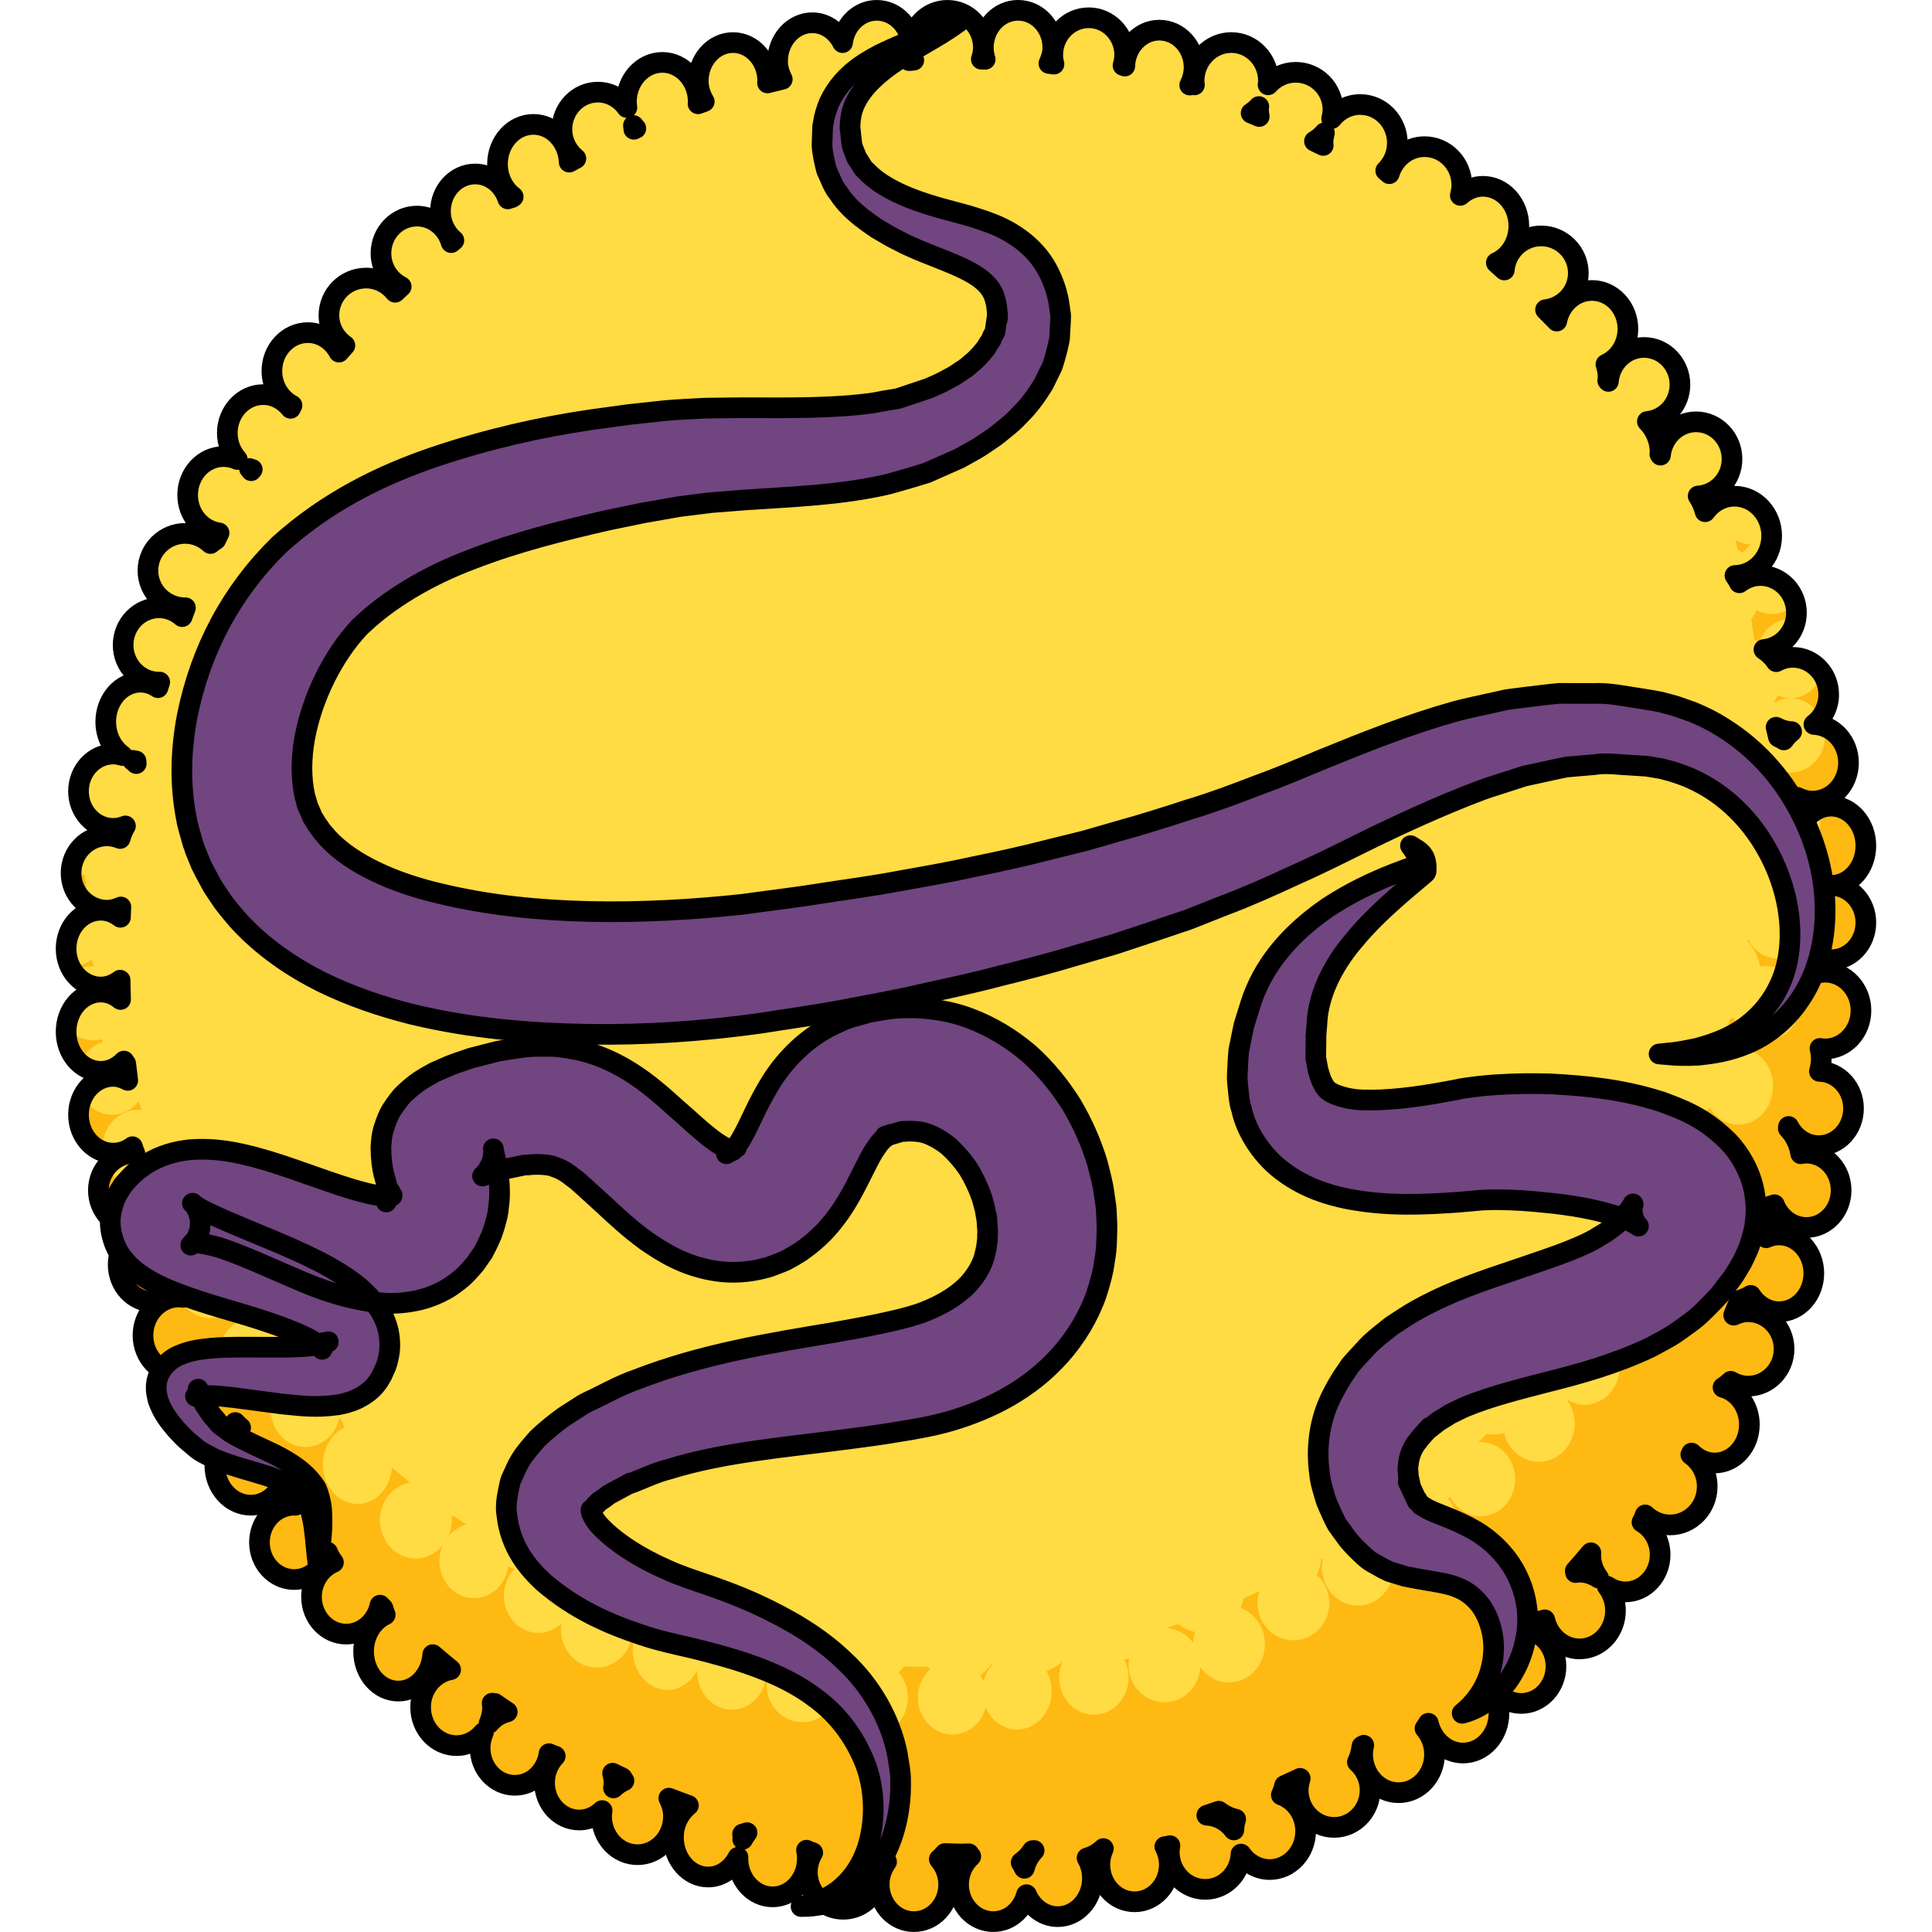 <?xml version="1.0" encoding="utf-8"?>
<!-- Created by: Science Figures, www.sciencefigures.org, Generator: Science Figures Editor -->
<!DOCTYPE svg PUBLIC "-//W3C//DTD SVG 1.1//EN" "http://www.w3.org/Graphics/SVG/1.1/DTD/svg11.dtd">
<svg version="1.1" id="Layer_1" xmlns="http://www.w3.org/2000/svg" xmlns:xlink="http://www.w3.org/1999/xlink" 
	 width="800px" height="800px" viewBox="0 0 88.12 93.521" enable-background="new 0 0 88.12 93.521" xml:space="preserve">
<g>
	<path fill-rule="evenodd" clip-rule="evenodd" fill="#FFDB44" d="M87.619,44.66c0-0.994-0.752-1.8-1.68-1.8
		c-0.293,0-0.564,0.088-0.805,0.229c0.072-0.115,0.133-0.238,0.182-0.368c0.193,0.088,0.402,0.14,0.623,0.14
		c0.928,0,1.68-0.859,1.68-1.92s-0.752-1.92-1.68-1.92c-0.678,0-1.256,0.46-1.523,1.119c-0.07-0.041-0.148-0.063-0.223-0.097
		c-0.047-0.338-0.1-0.674-0.152-1.01c0.098-0.135,0.189-0.277,0.258-0.436c0.225,0.114,0.475,0.183,0.74,0.183
		c0.961,0,1.74-0.833,1.74-1.859c0-1.004-0.744-1.815-1.674-1.854c0.432-0.327,0.715-0.852,0.715-1.447c0-0.994-0.779-1.8-1.74-1.8
		c-0.289,0-0.559,0.08-0.799,0.209c-0.158-0.234-0.361-0.433-0.596-0.586c0.883-0.089,1.574-0.849,1.574-1.783
		c0-0.994-0.779-1.8-1.74-1.8c-0.385,0-0.736,0.133-1.023,0.351c-0.061-0.126-0.131-0.243-0.213-0.353
		c0.982-0.015,1.777-0.866,1.777-1.918c0-1.061-0.807-1.92-1.801-1.92c-0.58,0-1.09,0.298-1.42,0.751
		c-0.072-0.279-0.186-0.535-0.338-0.762c0.912-0.056,1.639-0.831,1.639-1.789c0-0.994-0.779-1.8-1.74-1.8
		c-0.898,0-1.631,0.708-1.723,1.612c-0.01-0.015-0.02-0.03-0.029-0.046c0.002-0.023,0.012-0.043,0.012-0.066
		c0-0.599-0.238-1.135-0.617-1.518c0.885-0.086,1.576-0.847,1.576-1.783c0-0.994-0.777-1.8-1.74-1.8
		c-0.908,0-1.645,0.724-1.723,1.643c-0.012-0.013-0.021-0.025-0.033-0.039c0.004-0.055,0.018-0.107,0.018-0.163
		c0-0.22-0.043-0.427-0.104-0.626c0.625-0.283,1.063-0.944,1.063-1.714c0-1.027-0.779-1.86-1.74-1.86
		c-0.84,0-1.541,0.637-1.703,1.483c-0.178-0.188-0.363-0.366-0.543-0.551c0.893-0.107,1.586-0.853,1.586-1.772
		c0-0.994-0.805-1.8-1.799-1.8c-0.943,0-1.705,0.728-1.783,1.649c-0.129-0.116-0.256-0.237-0.387-0.352
		c0.639-0.285,1.09-0.973,1.09-1.778c0-1.061-0.779-1.92-1.74-1.92c-0.416,0-0.793,0.168-1.094,0.438
		c0.043-0.159,0.074-0.324,0.074-0.497c0-1.027-0.807-1.86-1.801-1.86c-0.807,0-1.482,0.552-1.711,1.308
		c-0.053-0.053-0.111-0.099-0.17-0.145c0.344-0.339,0.561-0.813,0.561-1.343c0-1.027-0.805-1.86-1.799-1.86
		c-0.559,0-1.051,0.268-1.381,0.68c0.035-0.142,0.061-0.287,0.061-0.439c0-0.994-0.807-1.801-1.801-1.801
		c-0.535,0-1.008,0.237-1.338,0.606c0.006-0.062,0.018-0.122,0.018-0.186c0-1.027-0.805-1.86-1.799-1.86S55.1,2.894,55.1,3.921
		c0,0.064,0.012,0.126,0.018,0.188c-0.025-0.001-0.051-0.009-0.078-0.009c-0.051,0-0.1,0.013-0.15,0.017
		C55.018,3.861,55.1,3.572,55.1,3.261c0-0.994-0.752-1.801-1.68-1.801c-0.908,0-1.643,0.773-1.674,1.738
		c-0.027-0.013-0.057-0.019-0.086-0.03c0.047-0.162,0.08-0.33,0.08-0.508c0-0.994-0.779-1.8-1.74-1.8s-1.74,0.806-1.74,1.8
		c0,0.154,0.023,0.302,0.059,0.444c-0.082-0.01-0.164-0.024-0.246-0.033c0.107-0.236,0.188-0.49,0.188-0.771
		c0-0.994-0.752-1.801-1.68-1.801S44.9,1.307,44.9,2.301c0,0.199,0.032,0.391,0.09,0.569c-0.063-0.002-0.127-0.004-0.189-0.005
		c0.059-0.179,0.1-0.365,0.1-0.564c0-0.994-0.779-1.801-1.74-1.801s-1.74,0.807-1.74,1.801c0,0.217,0.043,0.421,0.111,0.613
		c-0.078,0.005-0.154,0.014-0.23,0.019c0.071-0.197,0.119-0.407,0.119-0.632c0-0.994-0.752-1.801-1.68-1.801
		c-0.852,0-1.548,0.682-1.657,1.563c-0.287-0.571-0.831-0.962-1.463-0.962c-0.928,0-1.681,0.833-1.681,1.86
		c0,0.323,0.095,0.613,0.226,0.877c-0.238,0.056-0.476,0.116-0.714,0.176c0.004-0.03,0.009-0.062,0.009-0.093
		c0-1.027-0.752-1.86-1.68-1.86S31.1,2.894,31.1,3.921c0,0.372,0.118,0.705,0.29,0.995c-0.101,0.034-0.2,0.073-0.3,0.108
		C31.091,4.995,31.1,4.97,31.1,4.94c0-1.061-0.778-1.92-1.739-1.92s-1.74,0.859-1.74,1.92c0,0.091,0.013,0.178,0.024,0.265
		C27.328,4.756,26.818,4.46,26.24,4.46c-0.961,0-1.74,0.807-1.74,1.801c0,0.576,0.269,1.081,0.676,1.411
		c-0.107,0.06-0.217,0.116-0.324,0.177c-0.044-1.017-0.799-1.828-1.731-1.828c-0.961,0-1.739,0.859-1.739,1.92
		c0,0.658,0.303,1.236,0.76,1.582c-0.021,0.014-0.042,0.028-0.063,0.042c-0.067,0.019-0.134,0.037-0.199,0.062
		c-0.229-0.7-0.846-1.205-1.578-1.205c-0.929,0-1.681,0.806-1.681,1.8c0,0.576,0.257,1.083,0.649,1.412
		c-0.044,0.035-0.087,0.073-0.131,0.109c-0.216-0.739-0.873-1.282-1.658-1.282c-0.961,0-1.74,0.807-1.74,1.801
		c0,0.71,0.401,1.318,0.979,1.611c-0.097,0.093-0.198,0.181-0.295,0.274c-0.33-0.415-0.833-0.687-1.404-0.687
		c-0.994,0-1.799,0.807-1.799,1.801c0,0.609,0.309,1.137,0.772,1.461c-0.095,0.108-0.194,0.212-0.288,0.322
		c-0.3-0.561-0.857-0.943-1.505-0.943c-0.961,0-1.74,0.833-1.74,1.86c0,0.731,0.398,1.357,0.974,1.661
		c-0.024,0.048-0.05,0.094-0.071,0.143c-0.319-0.402-0.79-0.664-1.322-0.664c-0.961,0-1.739,0.833-1.739,1.86
		c0,0.498,0.186,0.948,0.483,1.281c-0.204-0.09-0.429-0.142-0.664-0.142c-0.961,0-1.739,0.833-1.739,1.86
		c0,0.947,0.664,1.721,1.521,1.836c-0.054,0.107-0.104,0.218-0.156,0.325c-0.091,0.057-0.179,0.118-0.26,0.188
		C7.164,26.009,6.735,25.82,6.26,25.82c-0.994,0-1.8,0.806-1.8,1.8s0.806,1.801,1.8,1.801c0.005,0,0.01-0.002,0.016-0.002
		c-0.057,0.142-0.104,0.287-0.159,0.43C5.813,29.584,5.427,29.421,5,29.421c-0.961,0-1.74,0.806-1.74,1.8s0.779,1.8,1.74,1.8
		c0.011,0,0.021-0.003,0.031-0.003c-0.027,0.09-0.059,0.179-0.086,0.27c-0.248-0.168-0.536-0.267-0.846-0.267
		c-0.928,0-1.68,0.859-1.68,1.92c0,0.692,0.323,1.293,0.803,1.631C3.081,36.529,2.935,36.5,2.78,36.5
		c-0.928,0-1.681,0.807-1.681,1.801s0.753,1.8,1.681,1.8c0.209,0,0.407-0.046,0.592-0.12c-0.113,0.184-0.195,0.39-0.256,0.608
		C2.919,40.508,2.705,40.46,2.48,40.46c-0.961,0-1.74,0.807-1.74,1.801s0.779,1.8,1.74,1.8c0.241,0,0.462-0.065,0.67-0.157
		c-0.009,0.166-0.013,0.333-0.02,0.499c-0.271-0.21-0.596-0.342-0.951-0.342c-0.928,0-1.68,0.833-1.68,1.86
		c0,1.026,0.752,1.859,1.68,1.859c0.35,0,0.666-0.129,0.934-0.333c0.008,0.312,0.009,0.624,0.022,0.935
		c-0.271-0.221-0.597-0.361-0.956-0.361c-0.928,0-1.68,0.859-1.68,1.92s0.752,1.92,1.68,1.92c0.433,0,0.822-0.191,1.12-0.498
		c0.024,0.045,0.06,0.081,0.086,0.125c0.03,0.27,0.062,0.539,0.097,0.808c-0.216-0.113-0.447-0.194-0.702-0.194
		c-0.928,0-1.681,0.832-1.681,1.859s0.753,1.86,1.681,1.86c0.345,0,0.664-0.116,0.931-0.313c0.031,0.108,0.067,0.214,0.114,0.315
		c-0.009,0-0.016-0.003-0.024-0.003c-0.961,0-1.74,0.806-1.74,1.8s0.779,1.801,1.74,1.801c0.149,0,0.292-0.025,0.431-0.063
		c0.003,0.047,0.008,0.092,0.013,0.138C3.539,59.71,3.02,60.397,3.02,61.221c0,0.994,0.753,1.8,1.681,1.8
		c0.517,0,0.975-0.254,1.28-0.648c0.054,0.143,0.104,0.286,0.158,0.428c-0.059-0.01-0.118-0.02-0.179-0.02
		c-0.961,0-1.739,0.833-1.739,1.86c0,1.026,0.778,1.859,1.739,1.859c0.062,0,0.121-0.013,0.181-0.02
		c-0.364,0.353-0.601,0.872-0.601,1.46c0,1.061,0.753,1.92,1.681,1.92c0.635,0,1.181-0.406,1.466-1
		c0.081,0.09,0.166,0.175,0.26,0.248C8.228,69.345,7.7,70.07,7.7,70.94c0,1.061,0.778,1.92,1.739,1.92
		c0.553,0,1.04-0.289,1.358-0.732c0.197,0.316,0.474,0.567,0.796,0.738c-0.019-0.001-0.035-0.006-0.054-0.006
		c-0.928,0-1.68,0.806-1.68,1.8s0.752,1.8,1.68,1.8c0.774,0,1.42-0.564,1.614-1.328c0.074,0.182,0.174,0.346,0.287,0.498
		c-0.621,0.265-1.061,0.911-1.061,1.67c0,0.994,0.752,1.801,1.68,1.801c0.8,0,1.465-0.6,1.635-1.401
		c0.048,0.048,0.095,0.097,0.142,0.144c0.032,0.109,0.063,0.219,0.11,0.321C15.334,78.45,14.9,79.136,14.9,79.94
		c0,1.061,0.752,1.92,1.68,1.92c0.881,0,1.596-0.778,1.666-1.765c0.286,0.247,0.575,0.488,0.867,0.727
		c-0.822,0.147-1.453,0.897-1.453,1.818c0,1.026,0.779,1.859,1.74,1.859c0.519,0,0.979-0.247,1.298-0.632
		c-0.099,0.229-0.158,0.482-0.158,0.752c0,0.994,0.753,1.801,1.681,1.801c0.842,0,1.532-0.666,1.654-1.531
		c0.096,0.049,0.197,0.085,0.301,0.117c-0.316,0.327-0.516,0.785-0.516,1.293c0,0.994,0.752,1.801,1.68,1.801
		c0.426,0,0.81-0.176,1.106-0.455c-0.013,0.09-0.026,0.181-0.026,0.275c0,1.026,0.779,1.859,1.74,1.859s1.74-0.833,1.74-1.859
		c0-0.322-0.09-0.615-0.224-0.879c0.313,0.124,0.63,0.235,0.946,0.352c-0.431,0.346-0.723,0.899-0.723,1.547
		c0,1.061,0.752,1.92,1.68,1.92c0.618,0,1.153-0.387,1.444-0.955c0,0.019-0.005,0.036-0.005,0.055c0,1.027,0.753,1.86,1.681,1.86
		s1.681-0.833,1.681-1.86c0-0.137-0.016-0.27-0.041-0.399c0.097,0.05,0.198,0.088,0.303,0.121c-0.163,0.274-0.262,0.593-0.262,0.938
		c0,0.994,0.778,1.801,1.739,1.801s1.74-0.807,1.74-1.801c0-0.434-0.16-0.819-0.406-1.129c0.063,0.007,0.126,0.018,0.189,0.025
		c0.156,0.235,0.343,0.447,0.573,0.607c-0.22,0.305-0.356,0.682-0.356,1.097c0,0.994,0.752,1.8,1.68,1.8s1.681-0.806,1.681-1.8
		c0-0.472-0.174-0.898-0.451-1.22c0.1-0.082,0.186-0.179,0.27-0.277c0.271,0.006,0.541,0.022,0.813,0.022
		c0.116,0,0.23-0.009,0.347-0.009c0.031,0.04,0.058,0.086,0.092,0.123c-0.358,0.33-0.591,0.814-0.591,1.36
		c0,0.994,0.752,1.8,1.68,1.8c0.767,0,1.405-0.553,1.608-1.304c0.27,0.627,0.842,1.063,1.512,1.063c0.928,0,1.68-0.833,1.68-1.859
		c0-0.362-0.098-0.697-0.26-0.982c0.299-0.087,0.566-0.242,0.789-0.454c-0.105,0.235-0.17,0.497-0.17,0.776
		c0,0.994,0.754,1.8,1.682,1.8s1.68-0.806,1.68-1.8c0-0.316-0.084-0.609-0.217-0.869c0.084-0.011,0.166-0.025,0.248-0.048
		c-0.02,0.103-0.031,0.208-0.031,0.316c0,0.994,0.779,1.8,1.74,1.8c0.93,0,1.684-0.758,1.73-1.709
		c0.316,0.452,0.818,0.749,1.389,0.749c0.961,0,1.74-0.833,1.74-1.859c0-0.815-0.494-1.5-1.176-1.751
		c0.066-0.146,0.121-0.299,0.158-0.459c0.252-0.111,0.5-0.229,0.75-0.346c0.002,0.001,0.004,0.004,0.006,0.005
		c-0.059,0.181-0.098,0.37-0.098,0.57c0,0.994,0.777,1.8,1.74,1.8c0.961,0,1.738-0.806,1.738-1.8c0-0.548-0.24-1.032-0.613-1.362
		c0.117-0.231,0.186-0.492,0.219-0.764c0.029-0.018,0.061-0.034,0.09-0.051c-0.033,0.14-0.055,0.285-0.055,0.438
		c0,1.026,0.779,1.859,1.74,1.859s1.74-0.833,1.74-1.859c0-0.484-0.178-0.921-0.461-1.252c0.059-0.079,0.113-0.161,0.162-0.249
		c0.193,0.827,0.869,1.44,1.678,1.44c0.961,0,1.74-0.859,1.74-1.92c0-0.529-0.193-1.009-0.508-1.356
		c0.039-0.024,0.078-0.048,0.115-0.073c0.283,0.563,0.832,0.949,1.473,0.949c0.928,0,1.68-0.806,1.68-1.8s-0.752-1.8-1.68-1.8
		c-0.043,0-0.084,0.009-0.127,0.013c0.143-0.135,0.293-0.263,0.434-0.399c0.096,0.015,0.193,0.026,0.293,0.026
		c0.188,0,0.365-0.036,0.537-0.088c0.191,0.808,0.869,1.408,1.684,1.408c0.961,0,1.74-0.833,1.74-1.86
		c0-0.447-0.154-0.852-0.4-1.173c0.256,0.171,0.557,0.273,0.881,0.273c0.928,0,1.68-0.806,1.68-1.8c0-0.682-0.357-1.267-0.877-1.572
		c0.061-0.112,0.111-0.23,0.154-0.354c0.318,0.299,0.738,0.485,1.203,0.485c0.994,0,1.799-0.833,1.799-1.86
		c0-0.642-0.314-1.207-0.793-1.542c0.014-0.024,0.025-0.052,0.037-0.076c0.299,0.294,0.686,0.479,1.117,0.479
		c0.928,0,1.68-0.833,1.68-1.86c0-0.871-0.545-1.598-1.275-1.799c0.135-0.084,0.26-0.181,0.373-0.294
		c0.25,0.144,0.535,0.233,0.842,0.233c0.961,0,1.74-0.807,1.74-1.801s-0.779-1.8-1.74-1.8c-0.252,0-0.484,0.065-0.699,0.165
		c0.1-0.241,0.197-0.481,0.293-0.725c0.189-0.055,0.369-0.131,0.533-0.232c0.305,0.479,0.805,0.792,1.373,0.792
		c0.928,0,1.68-0.833,1.68-1.859c0-1.027-0.752-1.86-1.68-1.86c-0.223,0-0.432,0.051-0.627,0.137
		c-0.043-0.08-0.107-0.146-0.16-0.221c0.133-0.436,0.256-0.877,0.377-1.319c0.061-0.019,0.123-0.033,0.182-0.058
		c0.256,0.646,0.852,1.102,1.549,1.102c0.928,0,1.68-0.807,1.68-1.801s-0.752-1.8-1.68-1.8c-0.096,0-0.186,0.014-0.275,0.03
		c-0.078-0.483-0.297-0.908-0.602-1.229c0.004-0.03,0.01-0.061,0.014-0.091c0.287,0.553,0.83,0.93,1.463,0.93
		c0.928,0,1.68-0.806,1.68-1.8c0-0.983-0.736-1.779-1.65-1.797c0.053-0.192,0.09-0.392,0.09-0.603c0-0.176-0.025-0.344-0.063-0.507
		c0.08,0.013,0.16,0.026,0.244,0.026c0.961,0,1.74-0.833,1.74-1.859c0-1.027-0.779-1.86-1.74-1.86c-0.076,0-0.148,0.014-0.223,0.024
		c0.027-0.144,0.041-0.292,0.041-0.444c0-0.093-0.014-0.182-0.025-0.271c0.16,0.054,0.328,0.092,0.506,0.092
		C86.867,46.461,87.619,45.654,87.619,44.66z M9.51,22.723c-0.019,0.02-0.034,0.042-0.052,0.062
		c-0.027-0.035-0.052-0.072-0.082-0.105C9.419,22.697,9.465,22.708,9.51,22.723z M3.882,36.835c0.004,0.043,0.006,0.086,0.012,0.127
		c-0.058-0.055-0.114-0.11-0.178-0.156C3.77,36.82,3.825,36.827,3.882,36.835z M33.252,89.032c0.001-0.031,0.008-0.061,0.008-0.092
		c0-0.056-0.01-0.107-0.015-0.162c0.075-0.016,0.145-0.042,0.216-0.065C33.381,88.811,33.312,88.918,33.252,89.032z M84.025,35.415
		c-0.146,0.112-0.273,0.248-0.379,0.402c-0.08-0.061-0.174-0.095-0.26-0.144c-0.037-0.157-0.074-0.313-0.113-0.47
		C83.5,35.327,83.754,35.406,84.025,35.415z M61.41,6.43c-0.041,0.157-0.07,0.32-0.07,0.491c0,0.041,0.01,0.079,0.012,0.119
		c-0.141-0.07-0.283-0.135-0.424-0.204C61.111,6.728,61.277,6.595,61.41,6.43z M58.234,5.158c-0.004,0.048-0.014,0.094-0.014,0.143
		c0,0.116,0.014,0.229,0.035,0.338c-0.131-0.053-0.26-0.112-0.393-0.164C58,5.384,58.127,5.282,58.234,5.158z M27.962,6.074
		c0.034,0.052,0.078,0.094,0.117,0.141c-0.032,0.015-0.066,0.026-0.099,0.042C27.979,6.194,27.969,6.135,27.962,6.074z
		 M7.221,66.021c-0.041,0-0.079,0.011-0.12,0.014c0.105-0.098,0.199-0.209,0.28-0.331c0.06,0.127,0.121,0.253,0.182,0.38
		C7.45,66.056,7.34,66.021,7.221,66.021z M20.974,83.424c0.104-0.239,0.167-0.503,0.167-0.783c0-0.067-0.012-0.13-0.019-0.196
		c0.046,0.004,0.089,0.015,0.135,0.016c0.195,0.139,0.396,0.271,0.595,0.406C21.506,82.95,21.202,83.15,20.974,83.424z M27.504,86.2
		c-0.188,0.082-0.358,0.201-0.508,0.346c0.011-0.08,0.023-0.161,0.023-0.246c0-0.162-0.028-0.316-0.066-0.465
		c0.153,0.074,0.306,0.148,0.459,0.221C27.443,86.104,27.47,86.155,27.504,86.2z M46.885,90.435
		c-0.045-0.098-0.096-0.191-0.156-0.278c0.213-0.151,0.4-0.347,0.547-0.574c0.027-0.003,0.055-0.004,0.082-0.007
		C47.137,89.808,46.967,90.099,46.885,90.435z M57.115,88.06c-0.053,0.166-0.086,0.34-0.09,0.521
		c-0.303-0.414-0.771-0.686-1.307-0.711c0.193-0.063,0.387-0.129,0.58-0.195C56.539,87.86,56.813,87.998,57.115,88.06z
		 M74.682,76.388c-0.27-0.18-0.582-0.287-0.922-0.287c-0.066,0-0.131,0.014-0.195,0.021c-0.002-0.027-0.01-0.053-0.012-0.08
		c0.256-0.29,0.508-0.581,0.756-0.877c-0.002,0.031-0.008,0.063-0.008,0.096C74.301,75.69,74.447,76.079,74.682,76.388z"/>
	<path fill-rule="evenodd" clip-rule="evenodd" fill="#FFDB44" d="M87.619,44.66c0-0.994-0.752-1.8-1.68-1.8
		c-0.293,0-0.564,0.088-0.805,0.229c0.072-0.115,0.133-0.238,0.182-0.368c0.193,0.088,0.402,0.14,0.623,0.14
		c0.928,0,1.68-0.859,1.68-1.92s-0.752-1.92-1.68-1.92c-0.678,0-1.256,0.46-1.523,1.119c-0.07-0.041-0.148-0.063-0.223-0.097
		c-0.047-0.338-0.1-0.674-0.152-1.01c0.098-0.135,0.189-0.277,0.258-0.436c0.225,0.114,0.475,0.183,0.74,0.183
		c0.961,0,1.74-0.833,1.74-1.859c0-1.004-0.744-1.815-1.674-1.854c0.432-0.327,0.715-0.852,0.715-1.447c0-0.994-0.779-1.8-1.74-1.8
		c-0.289,0-0.559,0.08-0.799,0.209c-0.158-0.234-0.361-0.433-0.596-0.586c0.883-0.089,1.574-0.849,1.574-1.783
		c0-0.994-0.779-1.8-1.74-1.8c-0.385,0-0.736,0.133-1.023,0.351c-0.061-0.126-0.131-0.243-0.213-0.353
		c0.982-0.015,1.777-0.866,1.777-1.918c0-1.061-0.807-1.92-1.801-1.92c-0.58,0-1.09,0.298-1.42,0.751
		c-0.072-0.279-0.186-0.535-0.338-0.762c0.912-0.056,1.639-0.831,1.639-1.789c0-0.994-0.779-1.8-1.74-1.8
		c-0.898,0-1.631,0.708-1.723,1.612c-0.01-0.015-0.02-0.03-0.029-0.046c0.002-0.023,0.012-0.043,0.012-0.066
		c0-0.599-0.238-1.135-0.617-1.518c0.885-0.086,1.576-0.847,1.576-1.783c0-0.994-0.777-1.8-1.74-1.8
		c-0.908,0-1.645,0.724-1.723,1.643c-0.012-0.013-0.021-0.025-0.033-0.039c0.004-0.055,0.018-0.107,0.018-0.163
		c0-0.22-0.043-0.427-0.104-0.626c0.625-0.283,1.063-0.944,1.063-1.714c0-1.027-0.779-1.86-1.74-1.86
		c-0.84,0-1.541,0.637-1.703,1.483c-0.178-0.188-0.363-0.366-0.543-0.551c0.893-0.107,1.586-0.853,1.586-1.772
		c0-0.994-0.805-1.8-1.799-1.8c-0.943,0-1.705,0.728-1.783,1.649c-0.129-0.116-0.256-0.237-0.387-0.352
		c0.639-0.285,1.09-0.973,1.09-1.778c0-1.061-0.779-1.92-1.74-1.92c-0.416,0-0.793,0.168-1.094,0.438
		c0.043-0.159,0.074-0.324,0.074-0.497c0-1.027-0.807-1.86-1.801-1.86c-0.807,0-1.482,0.552-1.711,1.308
		c-0.053-0.053-0.111-0.099-0.17-0.145c0.344-0.339,0.561-0.813,0.561-1.343c0-1.027-0.805-1.86-1.799-1.86
		c-0.559,0-1.051,0.268-1.381,0.68c0.035-0.142,0.061-0.287,0.061-0.439c0-0.994-0.807-1.801-1.801-1.801
		c-0.535,0-1.008,0.237-1.338,0.606c0.006-0.062,0.018-0.122,0.018-0.186c0-1.027-0.805-1.86-1.799-1.86S55.1,2.894,55.1,3.921
		c0,0.064,0.012,0.126,0.018,0.188c-0.025-0.001-0.051-0.009-0.078-0.009c-0.051,0-0.1,0.013-0.15,0.017
		C55.018,3.861,55.1,3.572,55.1,3.261c0-0.994-0.752-1.801-1.68-1.801c-0.908,0-1.643,0.773-1.674,1.738
		c-0.027-0.013-0.057-0.019-0.086-0.03c0.047-0.162,0.08-0.33,0.08-0.508c0-0.994-0.779-1.8-1.74-1.8s-1.74,0.806-1.74,1.8
		c0,0.154,0.023,0.302,0.059,0.444c-0.082-0.01-0.164-0.024-0.246-0.033c0.107-0.236,0.188-0.49,0.188-0.771
		c0-0.994-0.752-1.801-1.68-1.801S44.9,1.307,44.9,2.301c0,0.199,0.032,0.391,0.09,0.569c-0.063-0.002-0.127-0.004-0.189-0.005
		c0.059-0.179,0.1-0.365,0.1-0.564c0-0.994-0.779-1.801-1.74-1.801s-1.74,0.807-1.74,1.801c0,0.217,0.043,0.421,0.111,0.613
		c-0.078,0.005-0.154,0.014-0.23,0.019c0.071-0.197,0.119-0.407,0.119-0.632c0-0.994-0.752-1.801-1.68-1.801
		c-0.852,0-1.548,0.682-1.657,1.563c-0.287-0.571-0.831-0.962-1.463-0.962c-0.928,0-1.681,0.833-1.681,1.86
		c0,0.323,0.095,0.613,0.226,0.877c-0.238,0.056-0.476,0.116-0.714,0.176c0.004-0.03,0.009-0.062,0.009-0.093
		c0-1.027-0.752-1.86-1.68-1.86S31.1,2.894,31.1,3.921c0,0.372,0.118,0.705,0.29,0.995c-0.101,0.034-0.2,0.073-0.3,0.108
		C31.091,4.995,31.1,4.97,31.1,4.94c0-1.061-0.778-1.92-1.739-1.92s-1.74,0.859-1.74,1.92c0,0.091,0.013,0.178,0.024,0.265
		C27.328,4.756,26.818,4.46,26.24,4.46c-0.961,0-1.74,0.807-1.74,1.801c0,0.576,0.269,1.081,0.676,1.411
		c-0.107,0.06-0.217,0.116-0.324,0.177c-0.044-1.017-0.799-1.828-1.731-1.828c-0.961,0-1.739,0.859-1.739,1.92
		c0,0.658,0.303,1.236,0.76,1.582c-0.021,0.014-0.042,0.028-0.063,0.042c-0.067,0.019-0.134,0.037-0.199,0.062
		c-0.229-0.7-0.846-1.205-1.578-1.205c-0.929,0-1.681,0.806-1.681,1.8c0,0.576,0.257,1.083,0.649,1.412
		c-0.044,0.035-0.087,0.073-0.131,0.109c-0.216-0.739-0.873-1.282-1.658-1.282c-0.961,0-1.74,0.807-1.74,1.801
		c0,0.71,0.401,1.318,0.979,1.611c-0.097,0.093-0.198,0.181-0.295,0.274c-0.33-0.415-0.833-0.687-1.404-0.687
		c-0.994,0-1.799,0.807-1.799,1.801c0,0.609,0.309,1.137,0.772,1.461c-0.095,0.108-0.194,0.212-0.288,0.322
		c-0.3-0.561-0.857-0.943-1.505-0.943c-0.961,0-1.74,0.833-1.74,1.86c0,0.731,0.398,1.357,0.974,1.661
		c-0.024,0.048-0.05,0.094-0.071,0.143c-0.319-0.402-0.79-0.664-1.322-0.664c-0.961,0-1.739,0.833-1.739,1.86
		c0,0.498,0.186,0.948,0.483,1.281c-0.204-0.09-0.429-0.142-0.664-0.142c-0.961,0-1.739,0.833-1.739,1.86
		c0,0.947,0.664,1.721,1.521,1.836c-0.054,0.107-0.104,0.218-0.156,0.325c-0.091,0.057-0.179,0.118-0.26,0.188
		C7.164,26.009,6.735,25.82,6.26,25.82c-0.994,0-1.8,0.806-1.8,1.8s0.806,1.801,1.8,1.801c0.005,0,0.01-0.002,0.016-0.002
		c-0.057,0.142-0.104,0.287-0.159,0.43C5.813,29.584,5.427,29.421,5,29.421c-0.961,0-1.74,0.806-1.74,1.8s0.779,1.8,1.74,1.8
		c0.011,0,0.021-0.003,0.031-0.003c-0.027,0.09-0.059,0.179-0.086,0.27c-0.248-0.168-0.536-0.267-0.846-0.267
		c-0.928,0-1.68,0.859-1.68,1.92c0,0.692,0.323,1.293,0.803,1.631C3.081,36.529,2.935,36.5,2.78,36.5
		c-0.928,0-1.681,0.807-1.681,1.801s0.753,1.8,1.681,1.8c0.209,0,0.407-0.046,0.592-0.12c-0.113,0.184-0.195,0.39-0.256,0.608
		C2.919,40.508,2.705,40.46,2.48,40.46c-0.961,0-1.74,0.807-1.74,1.801s0.779,1.8,1.74,1.8c0.241,0,0.462-0.065,0.67-0.157
		c-0.009,0.166-0.013,0.333-0.02,0.499c-0.271-0.21-0.596-0.342-0.951-0.342c-0.928,0-1.68,0.833-1.68,1.86
		c0,1.026,0.752,1.859,1.68,1.859c0.35,0,0.666-0.129,0.934-0.333c0.008,0.312,0.009,0.624,0.022,0.935
		c-0.271-0.221-0.597-0.361-0.956-0.361c-0.928,0-1.68,0.859-1.68,1.92s0.752,1.92,1.68,1.92c0.433,0,0.822-0.191,1.12-0.498
		c0.024,0.045,0.06,0.081,0.086,0.125c0.03,0.27,0.062,0.539,0.097,0.808c-0.216-0.113-0.447-0.194-0.702-0.194
		c-0.928,0-1.681,0.832-1.681,1.859s0.753,1.86,1.681,1.86c0.345,0,0.664-0.116,0.931-0.313c0.031,0.108,0.067,0.214,0.114,0.315
		c-0.009,0-0.016-0.003-0.024-0.003c-0.961,0-1.74,0.806-1.74,1.8s0.779,1.801,1.74,1.801c0.149,0,0.292-0.025,0.431-0.063
		c0.003,0.047,0.008,0.092,0.013,0.138C3.539,59.71,3.02,60.397,3.02,61.221c0,0.994,0.753,1.8,1.681,1.8
		c0.517,0,0.975-0.254,1.28-0.648c0.054,0.143,0.104,0.286,0.158,0.428c-0.059-0.01-0.118-0.02-0.179-0.02
		c-0.961,0-1.739,0.833-1.739,1.86c0,1.026,0.778,1.859,1.739,1.859c0.062,0,0.121-0.013,0.181-0.02
		c-0.364,0.353-0.601,0.872-0.601,1.46c0,1.061,0.753,1.92,1.681,1.92c0.635,0,1.181-0.406,1.466-1
		c0.081,0.09,0.166,0.175,0.26,0.248C8.228,69.345,7.7,70.07,7.7,70.94c0,1.061,0.778,1.92,1.739,1.92
		c0.553,0,1.04-0.289,1.358-0.732c0.197,0.316,0.474,0.567,0.796,0.738c-0.019-0.001-0.035-0.006-0.054-0.006
		c-0.928,0-1.68,0.806-1.68,1.8s0.752,1.8,1.68,1.8c0.774,0,1.42-0.564,1.614-1.328c0.074,0.182,0.174,0.346,0.287,0.498
		c-0.621,0.265-1.061,0.911-1.061,1.67c0,0.994,0.752,1.801,1.68,1.801c0.8,0,1.465-0.6,1.635-1.401
		c0.048,0.048,0.095,0.097,0.142,0.144c0.032,0.109,0.063,0.219,0.11,0.321C15.334,78.45,14.9,79.136,14.9,79.94
		c0,1.061,0.752,1.92,1.68,1.92c0.881,0,1.596-0.778,1.666-1.765c0.286,0.247,0.575,0.488,0.867,0.727
		c-0.822,0.147-1.453,0.897-1.453,1.818c0,1.026,0.779,1.859,1.74,1.859c0.519,0,0.979-0.247,1.298-0.632
		c-0.099,0.229-0.158,0.482-0.158,0.752c0,0.994,0.753,1.801,1.681,1.801c0.842,0,1.532-0.666,1.654-1.531
		c0.096,0.049,0.197,0.085,0.301,0.117c-0.316,0.327-0.516,0.785-0.516,1.293c0,0.994,0.752,1.801,1.68,1.801
		c0.426,0,0.81-0.176,1.106-0.455c-0.013,0.09-0.026,0.181-0.026,0.275c0,1.026,0.779,1.859,1.74,1.859s1.74-0.833,1.74-1.859
		c0-0.322-0.09-0.615-0.224-0.879c0.313,0.124,0.63,0.235,0.946,0.352c-0.431,0.346-0.723,0.899-0.723,1.547
		c0,1.061,0.752,1.92,1.68,1.92c0.618,0,1.153-0.387,1.444-0.955c0,0.019-0.005,0.036-0.005,0.055c0,1.027,0.753,1.86,1.681,1.86
		s1.681-0.833,1.681-1.86c0-0.137-0.016-0.27-0.041-0.399c0.097,0.05,0.198,0.088,0.303,0.121c-0.163,0.274-0.262,0.593-0.262,0.938
		c0,0.994,0.778,1.801,1.739,1.801s1.74-0.807,1.74-1.801c0-0.434-0.16-0.819-0.406-1.129c0.063,0.007,0.126,0.018,0.189,0.025
		c0.156,0.235,0.343,0.447,0.573,0.607c-0.22,0.305-0.356,0.682-0.356,1.097c0,0.994,0.752,1.8,1.68,1.8s1.681-0.806,1.681-1.8
		c0-0.472-0.174-0.898-0.451-1.22c0.1-0.082,0.186-0.179,0.27-0.277c0.271,0.006,0.541,0.022,0.813,0.022
		c0.116,0,0.23-0.009,0.347-0.009c0.031,0.04,0.058,0.086,0.092,0.123c-0.358,0.33-0.591,0.814-0.591,1.36
		c0,0.994,0.752,1.8,1.68,1.8c0.767,0,1.405-0.553,1.608-1.304c0.27,0.627,0.842,1.063,1.512,1.063c0.928,0,1.68-0.833,1.68-1.859
		c0-0.362-0.098-0.697-0.26-0.982c0.299-0.087,0.566-0.242,0.789-0.454c-0.105,0.235-0.17,0.497-0.17,0.776
		c0,0.994,0.754,1.8,1.682,1.8s1.68-0.806,1.68-1.8c0-0.316-0.084-0.609-0.217-0.869c0.084-0.011,0.166-0.025,0.248-0.048
		c-0.02,0.103-0.031,0.208-0.031,0.316c0,0.994,0.779,1.8,1.74,1.8c0.93,0,1.684-0.758,1.73-1.709
		c0.316,0.452,0.818,0.749,1.389,0.749c0.961,0,1.74-0.833,1.74-1.859c0-0.815-0.494-1.5-1.176-1.751
		c0.066-0.146,0.121-0.299,0.158-0.459c0.252-0.111,0.5-0.229,0.75-0.346c0.002,0.001,0.004,0.004,0.006,0.005
		c-0.059,0.181-0.098,0.37-0.098,0.57c0,0.994,0.777,1.8,1.74,1.8c0.961,0,1.738-0.806,1.738-1.8c0-0.548-0.24-1.032-0.613-1.362
		c0.117-0.231,0.186-0.492,0.219-0.764c0.029-0.018,0.061-0.034,0.09-0.051c-0.033,0.14-0.055,0.285-0.055,0.438
		c0,1.026,0.779,1.859,1.74,1.859s1.74-0.833,1.74-1.859c0-0.484-0.178-0.921-0.461-1.252c0.059-0.079,0.113-0.161,0.162-0.249
		c0.193,0.827,0.869,1.44,1.678,1.44c0.961,0,1.74-0.859,1.74-1.92c0-0.529-0.193-1.009-0.508-1.356
		c0.039-0.024,0.078-0.048,0.115-0.073c0.283,0.563,0.832,0.949,1.473,0.949c0.928,0,1.68-0.806,1.68-1.8s-0.752-1.8-1.68-1.8
		c-0.043,0-0.084,0.009-0.127,0.013c0.143-0.135,0.293-0.263,0.434-0.399c0.096,0.015,0.193,0.026,0.293,0.026
		c0.188,0,0.365-0.036,0.537-0.088c0.191,0.808,0.869,1.408,1.684,1.408c0.961,0,1.74-0.833,1.74-1.86
		c0-0.447-0.154-0.852-0.4-1.173c0.256,0.171,0.557,0.273,0.881,0.273c0.928,0,1.68-0.806,1.68-1.8c0-0.682-0.357-1.267-0.877-1.572
		c0.061-0.112,0.111-0.23,0.154-0.354c0.318,0.299,0.738,0.485,1.203,0.485c0.994,0,1.799-0.833,1.799-1.86
		c0-0.642-0.314-1.207-0.793-1.542c0.014-0.024,0.025-0.052,0.037-0.076c0.299,0.294,0.686,0.479,1.117,0.479
		c0.928,0,1.68-0.833,1.68-1.86c0-0.871-0.545-1.598-1.275-1.799c0.135-0.084,0.26-0.181,0.373-0.294
		c0.25,0.144,0.535,0.233,0.842,0.233c0.961,0,1.74-0.807,1.74-1.801s-0.779-1.8-1.74-1.8c-0.252,0-0.484,0.065-0.699,0.165
		c0.1-0.241,0.197-0.481,0.293-0.725c0.189-0.055,0.369-0.131,0.533-0.232c0.305,0.479,0.805,0.792,1.373,0.792
		c0.928,0,1.68-0.833,1.68-1.859c0-1.027-0.752-1.86-1.68-1.86c-0.223,0-0.432,0.051-0.627,0.137
		c-0.043-0.08-0.107-0.146-0.16-0.221c0.133-0.436,0.256-0.877,0.377-1.319c0.061-0.019,0.123-0.033,0.182-0.058
		c0.256,0.646,0.852,1.102,1.549,1.102c0.928,0,1.68-0.807,1.68-1.801s-0.752-1.8-1.68-1.8c-0.096,0-0.186,0.014-0.275,0.03
		c-0.078-0.483-0.297-0.908-0.602-1.229c0.004-0.03,0.01-0.061,0.014-0.091c0.287,0.553,0.83,0.93,1.463,0.93
		c0.928,0,1.68-0.806,1.68-1.8c0-0.983-0.736-1.779-1.65-1.797c0.053-0.192,0.09-0.392,0.09-0.603c0-0.176-0.025-0.344-0.063-0.507
		c0.08,0.013,0.16,0.026,0.244,0.026c0.961,0,1.74-0.833,1.74-1.859c0-1.027-0.779-1.86-1.74-1.86c-0.076,0-0.148,0.014-0.223,0.024
		c0.027-0.144,0.041-0.292,0.041-0.444c0-0.093-0.014-0.182-0.025-0.271c0.16,0.054,0.328,0.092,0.506,0.092
		C86.867,46.461,87.619,45.654,87.619,44.66z M9.51,22.723c-0.019,0.02-0.034,0.042-0.052,0.062
		c-0.027-0.035-0.052-0.072-0.082-0.105C9.419,22.697,9.465,22.708,9.51,22.723z M3.882,36.835c0.004,0.043,0.006,0.086,0.012,0.127
		c-0.058-0.055-0.114-0.11-0.178-0.156C3.77,36.82,3.825,36.827,3.882,36.835z M33.252,89.032c0.001-0.031,0.008-0.061,0.008-0.092
		c0-0.056-0.01-0.107-0.015-0.162c0.075-0.016,0.145-0.042,0.216-0.065C33.381,88.811,33.312,88.918,33.252,89.032z M84.025,35.415
		c-0.146,0.112-0.273,0.248-0.379,0.402c-0.08-0.061-0.174-0.095-0.26-0.144c-0.037-0.157-0.074-0.313-0.113-0.47
		C83.5,35.327,83.754,35.406,84.025,35.415z M61.41,6.43c-0.041,0.157-0.07,0.32-0.07,0.491c0,0.041,0.01,0.079,0.012,0.119
		c-0.141-0.07-0.283-0.135-0.424-0.204C61.111,6.728,61.277,6.595,61.41,6.43z M58.234,5.158c-0.004,0.048-0.014,0.094-0.014,0.143
		c0,0.116,0.014,0.229,0.035,0.338c-0.131-0.053-0.26-0.112-0.393-0.164C58,5.384,58.127,5.282,58.234,5.158z M27.962,6.074
		c0.034,0.052,0.078,0.094,0.117,0.141c-0.032,0.015-0.066,0.026-0.099,0.042C27.979,6.194,27.969,6.135,27.962,6.074z
		 M7.221,66.021c-0.041,0-0.079,0.011-0.12,0.014c0.105-0.098,0.199-0.209,0.28-0.331c0.06,0.127,0.121,0.253,0.182,0.38
		C7.45,66.056,7.34,66.021,7.221,66.021z M20.974,83.424c0.104-0.239,0.167-0.503,0.167-0.783c0-0.067-0.012-0.13-0.019-0.196
		c0.046,0.004,0.089,0.015,0.135,0.016c0.195,0.139,0.396,0.271,0.595,0.406C21.506,82.95,21.202,83.15,20.974,83.424z M27.504,86.2
		c-0.188,0.082-0.358,0.201-0.508,0.346c0.011-0.08,0.023-0.161,0.023-0.246c0-0.162-0.028-0.316-0.066-0.465
		c0.153,0.074,0.306,0.148,0.459,0.221C27.443,86.104,27.47,86.155,27.504,86.2z M46.885,90.435
		c-0.045-0.098-0.096-0.191-0.156-0.278c0.213-0.151,0.4-0.347,0.547-0.574c0.027-0.003,0.055-0.004,0.082-0.007
		C47.137,89.808,46.967,90.099,46.885,90.435z M57.115,88.06c-0.053,0.166-0.086,0.34-0.09,0.521
		c-0.303-0.414-0.771-0.686-1.307-0.711c0.193-0.063,0.387-0.129,0.58-0.195C56.539,87.86,56.813,87.998,57.115,88.06z
		 M74.682,76.388c-0.27-0.18-0.582-0.287-0.922-0.287c-0.066,0-0.131,0.014-0.195,0.021c-0.002-0.027-0.01-0.053-0.012-0.08
		c0.256-0.29,0.508-0.581,0.756-0.877c-0.002,0.031-0.008,0.063-0.008,0.096C74.301,75.69,74.447,76.079,74.682,76.388z"/>
	<g>
		<path fill-rule="evenodd" clip-rule="evenodd" fill="#FEB913" d="M5.25,56.96c0.119,0,0.229,0.035,0.342,0.063
			c-0.061-0.127-0.122-0.253-0.182-0.38c-0.081,0.122-0.175,0.233-0.28,0.331C5.171,56.971,5.209,56.96,5.25,56.96z"/>
		<path fill-rule="evenodd" clip-rule="evenodd" fill="#FEB913" d="M1.512,43.234c-0.035-0.269-0.066-0.538-0.097-0.808
			c-0.026-0.044-0.062-0.079-0.086-0.125c-0.156,0.161-0.339,0.287-0.538,0.374c0.031,0.135,0.078,0.261,0.137,0.382
			C1.136,43.079,1.331,43.14,1.512,43.234z"/>
		<path fill-rule="evenodd" clip-rule="evenodd" fill="#FEB913" d="M1.15,38.722c-0.002-0.112-0.005-0.224-0.008-0.335
			c-0.01,0.008-0.022,0.011-0.033,0.019C1.115,38.514,1.128,38.619,1.15,38.722z"/>
		<path fill-rule="evenodd" clip-rule="evenodd" fill="#FEB913" d="M1.83,46.76c0.009,0,0.016,0.003,0.024,0.003
			c-0.047-0.101-0.083-0.206-0.114-0.315C1.474,46.645,1.154,46.76,0.81,46.76c-0.044,0-0.085-0.011-0.128-0.014
			c0.051,0.113,0.112,0.219,0.182,0.317C1.141,46.872,1.473,46.76,1.83,46.76z"/>
		<path fill-rule="evenodd" clip-rule="evenodd" fill="#FEB913" d="M19.286,73.399c-0.046-0.001-0.089-0.012-0.135-0.016
			c0.007,0.066,0.019,0.129,0.019,0.196c0,0.28-0.063,0.544-0.167,0.783c0.229-0.273,0.532-0.474,0.878-0.558
			C19.683,73.67,19.481,73.538,19.286,73.399z"/>
		<path fill-rule="evenodd" clip-rule="evenodd" fill="#FEB913" d="M45.388,80.515c-0.027,0.003-0.055,0.004-0.082,0.007
			c-0.147,0.228-0.334,0.423-0.548,0.574c0.061,0.087,0.112,0.181,0.157,0.278C44.997,81.038,45.167,80.747,45.388,80.515z"/>
		<path fill-rule="evenodd" clip-rule="evenodd" fill="#FEB913" d="M85.648,35.6c0,0.994-0.752,1.801-1.68,1.801
			c-0.178,0-0.346-0.038-0.506-0.092c0.012,0.09,0.025,0.179,0.025,0.271c0,0.152-0.014,0.301-0.041,0.444
			C83.521,38.014,83.594,38,83.67,38c0.58,0,1.092,0.308,1.408,0.776c0.943-0.022,1.701-0.843,1.701-1.855
			c0-0.817-0.498-1.5-1.184-1.748C85.627,35.31,85.648,35.452,85.648,35.6z"/>
		<path fill-rule="evenodd" clip-rule="evenodd" fill="#FEB913" d="M25.533,77.14c-0.034-0.045-0.061-0.097-0.092-0.145
			c-0.153-0.072-0.306-0.146-0.459-0.221c0.038,0.148,0.066,0.303,0.066,0.465c0,0.085-0.013,0.166-0.023,0.246
			C25.175,77.341,25.345,77.222,25.533,77.14z"/>
		<path fill-rule="evenodd" clip-rule="evenodd" fill="#FEB913" d="M83.969,33.8c0.633,0,1.178,0.38,1.465,0.935
			c0.238-0.306,0.387-0.69,0.387-1.114c0-0.373-0.111-0.721-0.299-1.008C85.27,33.309,84.67,33.8,83.969,33.8z"/>
		<path fill-rule="evenodd" clip-rule="evenodd" fill="#FEB913" d="M31.49,79.652c-0.071,0.023-0.141,0.05-0.216,0.065
			c0.005,0.055,0.015,0.106,0.015,0.162c0,0.031-0.007,0.061-0.008,0.092C31.341,79.857,31.41,79.75,31.49,79.652z"/>
		<path fill-rule="evenodd" clip-rule="evenodd" fill="#FEB913" d="M83.164,34.028c0.24-0.141,0.512-0.229,0.805-0.229
			c-0.221,0-0.43-0.052-0.623-0.14C83.297,33.79,83.236,33.913,83.164,34.028z"/>
		<path fill-rule="evenodd" clip-rule="evenodd" fill="#FEB913" d="M2.25,55.58c0-1.027,0.778-1.86,1.739-1.86
			c0.061,0,0.12,0.01,0.179,0.02c-0.055-0.142-0.104-0.285-0.158-0.428c-0.306,0.395-0.764,0.648-1.28,0.648
			c-0.606,0-1.134-0.348-1.429-0.863C1.177,53.355,1.1,53.646,1.1,53.96c0,0.826,0.49,1.519,1.164,1.762
			C2.26,55.674,2.25,55.628,2.25,55.58z"/>
		<path fill-rule="evenodd" clip-rule="evenodd" fill="#FEB913" d="M3.569,58.88c0-0.588,0.236-1.107,0.601-1.46
			c-0.06,0.007-0.119,0.02-0.181,0.02c-0.657,0-1.222-0.394-1.518-0.968c-0.253,0.313-0.411,0.709-0.411,1.148
			c0,0.938,0.695,1.699,1.58,1.783C3.599,59.236,3.569,59.063,3.569,58.88z"/>
		<path fill-rule="evenodd" clip-rule="evenodd" fill="#FEB913" d="M87.619,44.66c0-0.994-0.752-1.8-1.68-1.8
			c-0.293,0-0.564,0.088-0.805,0.229c0.072-0.115,0.133-0.238,0.182-0.368c0.193,0.088,0.402,0.14,0.623,0.14
			c0.928,0,1.68-0.859,1.68-1.92s-0.752-1.92-1.68-1.92c-0.234,0-0.449,0.071-0.65,0.17c0.076,0.209,0.121,0.433,0.121,0.67
			c0,1.026-0.779,1.859-1.74,1.859c-0.084,0-0.164-0.014-0.244-0.026c0.037,0.163,0.063,0.331,0.063,0.507
			c0,0.211-0.037,0.41-0.09,0.603c0.914,0.018,1.65,0.813,1.65,1.797c0,0.994-0.752,1.801-1.68,1.801
			c-0.633,0-1.176-0.378-1.463-0.931c-0.004,0.03-0.01,0.062-0.014,0.091c0.305,0.321,0.523,0.746,0.602,1.229
			c0.09-0.017,0.18-0.03,0.275-0.03c0.928,0,1.68,0.806,1.68,1.8s-0.752,1.801-1.68,1.801c-0.697,0-1.293-0.455-1.549-1.102
			c-0.059,0.024-0.121,0.039-0.182,0.058c-0.121,0.442-0.244,0.884-0.377,1.319c0.053,0.074,0.117,0.141,0.16,0.221
			c0.195-0.086,0.404-0.137,0.627-0.137c0.928,0,1.68,0.833,1.68,1.86c0,1.026-0.752,1.859-1.68,1.859
			c-0.568,0-1.068-0.313-1.373-0.792c-0.164,0.102-0.344,0.178-0.533,0.232c-0.096,0.243-0.193,0.483-0.293,0.725
			c0.215-0.1,0.447-0.165,0.699-0.165c0.961,0,1.74,0.806,1.74,1.8s-0.779,1.801-1.74,1.801c-0.307,0-0.592-0.09-0.842-0.233
			c-0.113,0.113-0.238,0.21-0.373,0.294c0.73,0.201,1.275,0.928,1.275,1.799c0,1.027-0.752,1.86-1.68,1.86
			c-0.432,0-0.818-0.185-1.117-0.479c-0.012,0.024-0.023,0.052-0.037,0.076c0.479,0.335,0.793,0.9,0.793,1.542
			c0,1.027-0.805,1.86-1.799,1.86c-0.465,0-0.885-0.187-1.203-0.485c-0.043,0.123-0.094,0.241-0.154,0.354
			c0.52,0.306,0.877,0.891,0.877,1.572c0,0.994-0.752,1.8-1.68,1.8c-0.324,0-0.625-0.103-0.881-0.273
			c0.246,0.321,0.4,0.726,0.4,1.173c0,1.027-0.779,1.86-1.74,1.86c-0.814,0-1.492-0.601-1.684-1.408
			c-0.172,0.052-0.35,0.088-0.537,0.088c-0.1,0-0.197-0.012-0.293-0.026c-0.141,0.137-0.291,0.265-0.434,0.399
			c0.043-0.004,0.084-0.013,0.127-0.013c0.928,0,1.68,0.806,1.68,1.8s-0.752,1.8-1.68,1.8c-0.641,0-1.189-0.387-1.473-0.949
			c-0.037,0.025-0.076,0.049-0.115,0.073c0.314,0.348,0.508,0.827,0.508,1.356c0,1.061-0.779,1.92-1.74,1.92
			c-0.809,0-1.484-0.613-1.678-1.44c-0.049,0.088-0.104,0.17-0.162,0.249c0.283,0.331,0.461,0.768,0.461,1.252
			c0,1.026-0.779,1.859-1.74,1.859s-1.74-0.833-1.74-1.859c0-0.152,0.021-0.298,0.055-0.438c-0.029,0.017-0.061,0.033-0.09,0.051
			c-0.033,0.271-0.102,0.532-0.219,0.764c0.373,0.33,0.613,0.814,0.613,1.362c0,0.994-0.777,1.8-1.738,1.8
			c-0.963,0-1.74-0.806-1.74-1.8c0-0.2,0.039-0.39,0.098-0.57c-0.002-0.001-0.004-0.004-0.006-0.005
			c-0.25,0.117-0.498,0.234-0.75,0.346c-0.037,0.16-0.092,0.313-0.158,0.459c0.682,0.251,1.176,0.936,1.176,1.751
			c0,1.026-0.779,1.859-1.74,1.859c-0.57,0-1.072-0.297-1.389-0.749c-0.047,0.951-0.801,1.709-1.73,1.709
			c-0.961,0-1.74-0.806-1.74-1.8c0-0.108,0.012-0.214,0.031-0.316c-0.082,0.022-0.164,0.037-0.248,0.048
			c0.133,0.26,0.217,0.553,0.217,0.869c0,0.994-0.752,1.8-1.68,1.8s-1.682-0.806-1.682-1.8c0-0.279,0.064-0.541,0.17-0.776
			c-0.223,0.212-0.49,0.367-0.789,0.454c0.162,0.285,0.26,0.62,0.26,0.982c0,1.026-0.752,1.859-1.68,1.859
			c-0.67,0-1.242-0.437-1.512-1.063c-0.202,0.751-0.842,1.304-1.608,1.304c-0.928,0-1.68-0.806-1.68-1.8
			c0-0.546,0.232-1.03,0.591-1.36c-0.034-0.037-0.061-0.083-0.092-0.123c-0.116,0-0.23,0.009-0.347,0.009
			c-0.272,0-0.542-0.017-0.813-0.022c-0.084,0.099-0.17,0.195-0.27,0.277c0.277,0.321,0.451,0.748,0.451,1.22
			c0,0.994-0.753,1.8-1.681,1.8s-1.68-0.806-1.68-1.8c0-0.415,0.137-0.792,0.356-1.097c-0.23-0.16-0.417-0.372-0.573-0.607
			c-0.063-0.008-0.126-0.019-0.189-0.025c0.246,0.31,0.406,0.695,0.406,1.129c0,0.994-0.779,1.801-1.74,1.801
			s-1.739-0.807-1.739-1.801c0-0.346,0.099-0.664,0.262-0.938c-0.104-0.033-0.206-0.071-0.303-0.121
			c0.025,0.13,0.041,0.263,0.041,0.399c0,1.027-0.753,1.86-1.681,1.86s-1.681-0.833-1.681-1.86c0-0.019,0.005-0.036,0.005-0.055
			c-0.291,0.568-0.826,0.955-1.444,0.955c-0.928,0-1.68-0.859-1.68-1.92c0-0.647,0.292-1.201,0.723-1.547
			c-0.316-0.116-0.634-0.228-0.946-0.352c0.134,0.264,0.224,0.557,0.224,0.879c0,1.026-0.779,1.859-1.74,1.859
			s-1.74-0.833-1.74-1.859c0-0.095,0.014-0.186,0.026-0.275c-0.297,0.279-0.681,0.455-1.106,0.455c-0.928,0-1.68-0.807-1.68-1.801
			c0-0.508,0.199-0.966,0.516-1.293c-0.104-0.032-0.205-0.068-0.301-0.117c-0.122,0.865-0.813,1.531-1.654,1.531
			c-0.928,0-1.681-0.807-1.681-1.801c0-0.27,0.06-0.522,0.158-0.752c-0.319,0.385-0.779,0.632-1.298,0.632
			c-0.961,0-1.74-0.833-1.74-1.859c0-0.921,0.631-1.671,1.453-1.818c-0.292-0.238-0.581-0.479-0.867-0.727
			c-0.07,0.986-0.785,1.765-1.666,1.765c-0.928,0-1.68-0.859-1.68-1.92c0-0.805,0.434-1.49,1.047-1.776
			c-0.047-0.103-0.078-0.212-0.11-0.321c-0.047-0.047-0.094-0.096-0.142-0.144c-0.17,0.802-0.835,1.401-1.635,1.401
			c-0.928,0-1.68-0.807-1.68-1.801c0-0.759,0.439-1.405,1.061-1.67c-0.113-0.152-0.213-0.316-0.287-0.498
			c-0.194,0.764-0.84,1.328-1.614,1.328c-0.928,0-1.68-0.806-1.68-1.8s0.752-1.8,1.68-1.8c0.019,0,0.035,0.005,0.054,0.006
			c-0.322-0.171-0.599-0.422-0.796-0.738C8.509,63.511,8.021,63.8,7.469,63.8c-0.664,0-1.233-0.414-1.526-1.018
			c-0.953,0.01-1.722,0.838-1.722,1.858c0,1.026,0.778,1.859,1.739,1.859c0.062,0,0.121-0.013,0.181-0.02
			c-0.364,0.353-0.601,0.872-0.601,1.46c0,1.061,0.753,1.92,1.681,1.92c0.635,0,1.181-0.406,1.466-1
			c0.081,0.09,0.166,0.175,0.26,0.248C8.228,69.345,7.7,70.07,7.7,70.94c0,1.061,0.778,1.92,1.739,1.92
			c0.553,0,1.04-0.289,1.358-0.732c0.197,0.316,0.474,0.567,0.796,0.738c-0.019-0.001-0.035-0.006-0.054-0.006
			c-0.928,0-1.68,0.806-1.68,1.8s0.752,1.8,1.68,1.8c0.774,0,1.42-0.564,1.614-1.328c0.074,0.182,0.174,0.346,0.287,0.498
			c-0.621,0.265-1.061,0.911-1.061,1.67c0,0.994,0.752,1.801,1.68,1.801c0.8,0,1.465-0.6,1.635-1.401
			c0.048,0.048,0.095,0.097,0.142,0.144c0.032,0.109,0.063,0.219,0.11,0.321C15.334,78.45,14.9,79.136,14.9,79.94
			c0,1.061,0.752,1.92,1.68,1.92c0.881,0,1.596-0.778,1.666-1.765c0.286,0.247,0.575,0.488,0.867,0.727
			c-0.822,0.147-1.453,0.897-1.453,1.818c0,1.026,0.779,1.859,1.74,1.859c0.519,0,0.979-0.247,1.298-0.632
			c-0.099,0.229-0.158,0.482-0.158,0.752c0,0.994,0.753,1.801,1.681,1.801c0.842,0,1.532-0.666,1.654-1.531
			c0.096,0.049,0.197,0.085,0.301,0.117c-0.316,0.327-0.516,0.785-0.516,1.293c0,0.994,0.752,1.801,1.68,1.801
			c0.426,0,0.81-0.176,1.106-0.455c-0.013,0.09-0.026,0.181-0.026,0.275c0,1.026,0.779,1.859,1.74,1.859s1.74-0.833,1.74-1.859
			c0-0.322-0.09-0.615-0.224-0.879c0.313,0.124,0.63,0.235,0.946,0.352c-0.431,0.346-0.723,0.899-0.723,1.547
			c0,1.061,0.752,1.92,1.68,1.92c0.618,0,1.153-0.387,1.444-0.955c0,0.019-0.005,0.036-0.005,0.055c0,1.027,0.753,1.86,1.681,1.86
			s1.681-0.833,1.681-1.86c0-0.137-0.016-0.27-0.041-0.399c0.097,0.05,0.198,0.088,0.303,0.121
			c-0.163,0.274-0.262,0.593-0.262,0.938c0,0.994,0.778,1.801,1.739,1.801s1.74-0.807,1.74-1.801c0-0.434-0.16-0.819-0.406-1.129
			c0.063,0.007,0.126,0.018,0.189,0.025c0.156,0.235,0.343,0.447,0.573,0.607c-0.22,0.305-0.356,0.682-0.356,1.097
			c0,0.994,0.752,1.8,1.68,1.8s1.681-0.806,1.681-1.8c0-0.472-0.174-0.898-0.451-1.22c0.1-0.082,0.186-0.179,0.27-0.277
			c0.271,0.006,0.541,0.022,0.813,0.022c0.116,0,0.23-0.009,0.347-0.009c0.031,0.04,0.058,0.086,0.092,0.123
			c-0.358,0.33-0.591,0.814-0.591,1.36c0,0.994,0.752,1.8,1.68,1.8c0.767,0,1.405-0.553,1.608-1.304
			c0.27,0.627,0.842,1.063,1.512,1.063c0.928,0,1.68-0.833,1.68-1.859c0-0.362-0.098-0.697-0.26-0.982
			c0.299-0.087,0.566-0.242,0.789-0.454c-0.105,0.235-0.17,0.497-0.17,0.776c0,0.994,0.754,1.8,1.682,1.8s1.68-0.806,1.68-1.8
			c0-0.316-0.084-0.609-0.217-0.869c0.084-0.011,0.166-0.025,0.248-0.048c-0.02,0.103-0.031,0.208-0.031,0.316
			c0,0.994,0.779,1.8,1.74,1.8c0.93,0,1.684-0.758,1.73-1.709c0.316,0.452,0.818,0.749,1.389,0.749c0.961,0,1.74-0.833,1.74-1.859
			c0-0.815-0.494-1.5-1.176-1.751c0.066-0.146,0.121-0.299,0.158-0.459c0.252-0.111,0.5-0.229,0.75-0.346
			c0.002,0.001,0.004,0.004,0.006,0.005c-0.059,0.181-0.098,0.37-0.098,0.57c0,0.994,0.777,1.8,1.74,1.8
			c0.961,0,1.738-0.806,1.738-1.8c0-0.548-0.24-1.032-0.613-1.362c0.117-0.231,0.186-0.492,0.219-0.764
			c0.029-0.018,0.061-0.034,0.09-0.051c-0.033,0.14-0.055,0.285-0.055,0.438c0,1.026,0.779,1.859,1.74,1.859s1.74-0.833,1.74-1.859
			c0-0.484-0.178-0.921-0.461-1.252c0.059-0.079,0.113-0.161,0.162-0.249c0.193,0.827,0.869,1.44,1.678,1.44
			c0.961,0,1.74-0.859,1.74-1.92c0-0.529-0.193-1.009-0.508-1.356c0.039-0.024,0.078-0.048,0.115-0.073
			c0.283,0.563,0.832,0.949,1.473,0.949c0.928,0,1.68-0.806,1.68-1.8s-0.752-1.8-1.68-1.8c-0.043,0-0.084,0.009-0.127,0.013
			c0.143-0.135,0.293-0.263,0.434-0.399c0.096,0.015,0.193,0.026,0.293,0.026c0.188,0,0.365-0.036,0.537-0.088
			c0.191,0.808,0.869,1.408,1.684,1.408c0.961,0,1.74-0.833,1.74-1.86c0-0.447-0.154-0.852-0.4-1.173
			c0.256,0.171,0.557,0.273,0.881,0.273c0.928,0,1.68-0.806,1.68-1.8c0-0.682-0.357-1.267-0.877-1.572
			c0.061-0.112,0.111-0.23,0.154-0.354c0.318,0.299,0.738,0.485,1.203,0.485c0.994,0,1.799-0.833,1.799-1.86
			c0-0.642-0.314-1.207-0.793-1.542c0.014-0.024,0.025-0.052,0.037-0.076c0.299,0.294,0.686,0.479,1.117,0.479
			c0.928,0,1.68-0.833,1.68-1.86c0-0.871-0.545-1.598-1.275-1.799c0.135-0.084,0.26-0.181,0.373-0.294
			c0.25,0.144,0.535,0.233,0.842,0.233c0.961,0,1.74-0.807,1.74-1.801s-0.779-1.8-1.74-1.8c-0.252,0-0.484,0.065-0.699,0.165
			c0.1-0.241,0.197-0.481,0.293-0.725c0.189-0.055,0.369-0.131,0.533-0.232c0.305,0.479,0.805,0.792,1.373,0.792
			c0.928,0,1.68-0.833,1.68-1.859c0-1.027-0.752-1.86-1.68-1.86c-0.223,0-0.432,0.051-0.627,0.137
			c-0.043-0.08-0.107-0.146-0.16-0.221c0.133-0.436,0.256-0.877,0.377-1.319c0.061-0.019,0.123-0.033,0.182-0.058
			c0.256,0.646,0.852,1.102,1.549,1.102c0.928,0,1.68-0.807,1.68-1.801s-0.752-1.8-1.68-1.8c-0.096,0-0.186,0.014-0.275,0.03
			c-0.078-0.483-0.297-0.908-0.602-1.229c0.004-0.03,0.01-0.061,0.014-0.091c0.287,0.553,0.83,0.93,1.463,0.93
			c0.928,0,1.68-0.806,1.68-1.8c0-0.983-0.736-1.779-1.65-1.797c0.053-0.192,0.09-0.392,0.09-0.603c0-0.176-0.025-0.344-0.063-0.507
			c0.08,0.013,0.16,0.026,0.244,0.026c0.961,0,1.74-0.833,1.74-1.859c0-1.027-0.779-1.86-1.74-1.86
			c-0.076,0-0.148,0.014-0.223,0.024c0.027-0.144,0.041-0.292,0.041-0.444c0-0.093-0.014-0.182-0.025-0.271
			c0.16,0.054,0.328,0.092,0.506,0.092C86.867,46.461,87.619,45.654,87.619,44.66z M7.221,66.021c-0.041,0-0.079,0.011-0.12,0.014
			c0.105-0.098,0.199-0.209,0.28-0.331c0.06,0.127,0.121,0.253,0.182,0.38C7.45,66.056,7.34,66.021,7.221,66.021z M20.974,83.424
			c0.104-0.239,0.167-0.503,0.167-0.783c0-0.067-0.012-0.13-0.019-0.196c0.046,0.004,0.089,0.015,0.135,0.016
			c0.195,0.139,0.396,0.271,0.595,0.406C21.506,82.95,21.202,83.15,20.974,83.424z M26.996,86.546
			c0.011-0.08,0.023-0.161,0.023-0.246c0-0.162-0.028-0.316-0.066-0.465c0.153,0.074,0.306,0.148,0.459,0.221
			c0.031,0.048,0.058,0.1,0.092,0.145C27.315,86.282,27.146,86.401,26.996,86.546z M33.252,89.032
			c0.001-0.031,0.008-0.061,0.008-0.092c0-0.056-0.01-0.107-0.015-0.162c0.075-0.016,0.145-0.042,0.216-0.065
			C33.381,88.811,33.312,88.918,33.252,89.032z M46.885,90.435c-0.045-0.098-0.096-0.191-0.156-0.278
			c0.213-0.151,0.4-0.347,0.547-0.574c0.027-0.003,0.055-0.004,0.082-0.007C47.137,89.808,46.967,90.099,46.885,90.435z
			 M57.025,88.581c-0.303-0.414-0.771-0.686-1.307-0.711c0.193-0.063,0.387-0.129,0.58-0.195c0.24,0.186,0.514,0.323,0.816,0.385
			C57.063,88.226,57.029,88.399,57.025,88.581z M73.76,76.101c-0.066,0-0.131,0.014-0.195,0.021c-0.002-0.027-0.01-0.053-0.012-0.08
			c0.256-0.29,0.508-0.581,0.756-0.877c-0.002,0.031-0.008,0.063-0.008,0.096c0,0.43,0.146,0.818,0.381,1.127
			C74.412,76.208,74.1,76.101,73.76,76.101z"/>
		<path fill-rule="evenodd" clip-rule="evenodd" fill="#FEB913" d="M5.837,62.522c-0.065-0.202-0.107-0.416-0.107-0.643
			c0-0.87,0.527-1.596,1.246-1.832c-0.094-0.073-0.179-0.158-0.26-0.248c-0.285,0.594-0.831,1-1.466,1
			c-0.655,0-1.218-0.434-1.495-1.06c-0.443,0.322-0.735,0.862-0.735,1.48c0,0.994,0.753,1.8,1.681,1.8
			C5.145,63.021,5.539,62.825,5.837,62.522z"/>
		<path fill-rule="evenodd" clip-rule="evenodd" fill="#FEB913" d="M2.273,50.436c-0.005-0.046-0.01-0.091-0.013-0.138
			C2.122,50.335,1.979,50.36,1.83,50.36c-0.526,0-0.992-0.248-1.312-0.629C0.512,49.801,0.5,49.868,0.5,49.94
			c0,0.635,0.272,1.192,0.688,1.542C1.383,50.979,1.776,50.587,2.273,50.436z"/>
		<path fill-rule="evenodd" clip-rule="evenodd" fill="#FEB913" d="M82.055,26.354c-0.271-0.009-0.525-0.088-0.752-0.211
			c0.039,0.156,0.076,0.313,0.113,0.47c0.086,0.049,0.18,0.083,0.26,0.144C81.781,26.603,81.908,26.467,82.055,26.354z"/>
		<path fill-rule="evenodd" clip-rule="evenodd" fill="#FEB913" d="M55.055,79.521c0.004-0.182,0.037-0.355,0.09-0.521
			c-0.303-0.062-0.576-0.199-0.816-0.385c-0.193,0.066-0.387,0.133-0.58,0.195C54.283,78.835,54.752,79.106,55.055,79.521z"/>
		<path fill-rule="evenodd" clip-rule="evenodd" fill="#FEB913" d="M71.789,67.04c0.34,0,0.652,0.107,0.922,0.287
			c-0.234-0.309-0.381-0.697-0.381-1.127c0-0.033,0.006-0.064,0.008-0.096c-0.248,0.296-0.5,0.587-0.756,0.877
			c0.002,0.027,0.01,0.053,0.012,0.08C71.658,67.054,71.723,67.04,71.789,67.04z"/>
		<path fill-rule="evenodd" clip-rule="evenodd" fill="#FEB913" d="M81.074,22.685c0.033-0.131,0.057-0.266,0.061-0.405
			c-0.135,0.049-0.273,0.089-0.42,0.104C80.846,22.469,80.965,22.572,81.074,22.685z"/>
		<path fill-rule="evenodd" clip-rule="evenodd" fill="#FEB913" d="M82.445,31.079c0.268-0.659,0.846-1.119,1.523-1.119
			c0.088,0,0.174,0.015,0.26,0.03c0.02-0.107,0.031-0.217,0.031-0.33c0-0.141-0.02-0.275-0.049-0.407
			c-0.307,0.287-0.703,0.467-1.143,0.467c-0.266,0-0.516-0.068-0.74-0.183c-0.068,0.158-0.16,0.301-0.258,0.436
			c0.053,0.336,0.105,0.672,0.152,1.01C82.297,31.016,82.375,31.038,82.445,31.079z"/>
	</g>
	
		<path fill-rule="evenodd" clip-rule="evenodd" fill="none" stroke="#000000" stroke-linecap="round" stroke-linejoin="round" stroke-miterlimit="10" d="
		M87.619,44.66c0-0.994-0.752-1.8-1.68-1.8c-0.293,0-0.564,0.088-0.805,0.229c0.072-0.115,0.133-0.238,0.182-0.368
		c0.193,0.088,0.402,0.14,0.623,0.14c0.928,0,1.68-0.859,1.68-1.92s-0.752-1.92-1.68-1.92c-0.678,0-1.256,0.46-1.523,1.119
		c-0.07-0.041-0.148-0.063-0.223-0.097c-0.047-0.338-0.1-0.674-0.152-1.01c0.098-0.135,0.189-0.277,0.258-0.436
		c0.225,0.114,0.475,0.183,0.74,0.183c0.961,0,1.74-0.833,1.74-1.859c0-1.004-0.744-1.815-1.674-1.854
		c0.432-0.327,0.715-0.852,0.715-1.447c0-0.994-0.779-1.8-1.74-1.8c-0.289,0-0.559,0.08-0.799,0.209
		c-0.158-0.234-0.361-0.433-0.596-0.586c0.883-0.089,1.574-0.849,1.574-1.783c0-0.994-0.779-1.8-1.74-1.8
		c-0.385,0-0.736,0.133-1.023,0.351c-0.061-0.126-0.131-0.243-0.213-0.353c0.982-0.015,1.777-0.866,1.777-1.918
		c0-1.061-0.807-1.92-1.801-1.92c-0.58,0-1.09,0.298-1.42,0.751c-0.072-0.279-0.186-0.535-0.338-0.762
		c0.912-0.056,1.639-0.831,1.639-1.789c0-0.994-0.779-1.8-1.74-1.8c-0.898,0-1.631,0.708-1.723,1.612
		c-0.01-0.015-0.02-0.03-0.029-0.046c0.002-0.023,0.012-0.043,0.012-0.066c0-0.599-0.238-1.135-0.617-1.518
		c0.885-0.086,1.576-0.847,1.576-1.783c0-0.994-0.777-1.8-1.74-1.8c-0.908,0-1.645,0.724-1.723,1.643
		c-0.012-0.013-0.021-0.025-0.033-0.039c0.004-0.055,0.018-0.107,0.018-0.163c0-0.22-0.043-0.427-0.104-0.626
		c0.625-0.283,1.063-0.944,1.063-1.714c0-1.027-0.779-1.86-1.74-1.86c-0.84,0-1.541,0.637-1.703,1.483
		c-0.178-0.188-0.363-0.366-0.543-0.551c0.893-0.107,1.586-0.853,1.586-1.772c0-0.994-0.805-1.8-1.799-1.8
		c-0.943,0-1.705,0.728-1.783,1.649c-0.129-0.116-0.256-0.237-0.387-0.352c0.639-0.285,1.09-0.973,1.09-1.778
		c0-1.061-0.779-1.92-1.74-1.92c-0.416,0-0.793,0.168-1.094,0.438c0.043-0.159,0.074-0.324,0.074-0.497
		c0-1.027-0.807-1.86-1.801-1.86c-0.807,0-1.482,0.552-1.711,1.308c-0.053-0.053-0.111-0.099-0.17-0.145
		c0.344-0.339,0.561-0.813,0.561-1.343c0-1.027-0.805-1.86-1.799-1.86c-0.559,0-1.051,0.268-1.381,0.68
		c0.035-0.142,0.061-0.287,0.061-0.439c0-0.994-0.807-1.801-1.801-1.801c-0.535,0-1.008,0.237-1.338,0.606
		c0.006-0.062,0.018-0.122,0.018-0.186c0-1.027-0.805-1.86-1.799-1.86S55.1,2.894,55.1,3.921c0,0.064,0.012,0.126,0.018,0.188
		c-0.025-0.001-0.051-0.009-0.078-0.009c-0.051,0-0.1,0.013-0.15,0.017C55.018,3.861,55.1,3.572,55.1,3.261
		c0-0.994-0.752-1.801-1.68-1.801c-0.908,0-1.643,0.773-1.674,1.738c-0.027-0.013-0.057-0.019-0.086-0.03
		c0.047-0.162,0.08-0.33,0.08-0.508c0-0.994-0.779-1.8-1.74-1.8s-1.74,0.806-1.74,1.8c0,0.154,0.023,0.302,0.059,0.444
		c-0.082-0.01-0.164-0.024-0.246-0.033c0.107-0.236,0.188-0.49,0.188-0.771c0-0.994-0.752-1.801-1.68-1.801S44.9,1.307,44.9,2.301
		c0,0.199,0.032,0.391,0.09,0.569c-0.063-0.002-0.127-0.004-0.189-0.005c0.059-0.179,0.1-0.365,0.1-0.564
		c0-0.994-0.779-1.801-1.74-1.801s-1.74,0.807-1.74,1.801c0,0.217,0.043,0.421,0.111,0.613c-0.078,0.005-0.154,0.014-0.23,0.019
		c0.071-0.197,0.119-0.407,0.119-0.632c0-0.994-0.752-1.801-1.68-1.801c-0.852,0-1.548,0.682-1.657,1.563
		c-0.287-0.571-0.831-0.962-1.463-0.962c-0.928,0-1.681,0.833-1.681,1.86c0,0.323,0.095,0.613,0.226,0.877
		c-0.238,0.056-0.476,0.116-0.714,0.176c0.004-0.03,0.009-0.062,0.009-0.093c0-1.027-0.752-1.86-1.68-1.86S31.1,2.894,31.1,3.921
		c0,0.372,0.118,0.705,0.29,0.995c-0.101,0.034-0.2,0.073-0.3,0.108C31.091,4.995,31.1,4.97,31.1,4.94
		c0-1.061-0.778-1.92-1.739-1.92s-1.74,0.859-1.74,1.92c0,0.091,0.013,0.178,0.024,0.265C27.328,4.756,26.818,4.46,26.24,4.46
		c-0.961,0-1.74,0.807-1.74,1.801c0,0.576,0.269,1.081,0.676,1.411c-0.107,0.06-0.217,0.116-0.324,0.177
		c-0.044-1.017-0.799-1.828-1.731-1.828c-0.961,0-1.739,0.859-1.739,1.92c0,0.658,0.303,1.236,0.76,1.582
		c-0.021,0.014-0.042,0.028-0.063,0.042c-0.067,0.019-0.134,0.037-0.199,0.062c-0.229-0.7-0.846-1.205-1.578-1.205
		c-0.929,0-1.681,0.806-1.681,1.8c0,0.576,0.257,1.083,0.649,1.412c-0.044,0.035-0.087,0.073-0.131,0.109
		c-0.216-0.739-0.873-1.282-1.658-1.282c-0.961,0-1.74,0.807-1.74,1.801c0,0.71,0.401,1.318,0.979,1.611
		c-0.097,0.093-0.198,0.181-0.295,0.274c-0.33-0.415-0.833-0.687-1.404-0.687c-0.994,0-1.799,0.807-1.799,1.801
		c0,0.609,0.309,1.137,0.772,1.461c-0.095,0.108-0.194,0.212-0.288,0.322c-0.3-0.561-0.857-0.943-1.505-0.943
		c-0.961,0-1.74,0.833-1.74,1.86c0,0.731,0.398,1.357,0.974,1.661c-0.024,0.048-0.05,0.094-0.071,0.143
		c-0.319-0.402-0.79-0.664-1.322-0.664c-0.961,0-1.739,0.833-1.739,1.86c0,0.498,0.186,0.948,0.483,1.281
		c-0.204-0.09-0.429-0.142-0.664-0.142c-0.961,0-1.739,0.833-1.739,1.86c0,0.947,0.664,1.721,1.521,1.836
		c-0.054,0.107-0.104,0.218-0.156,0.325c-0.091,0.057-0.179,0.118-0.26,0.188C7.164,26.009,6.735,25.82,6.26,25.82
		c-0.994,0-1.8,0.806-1.8,1.8s0.806,1.801,1.8,1.801c0.005,0,0.01-0.002,0.016-0.002c-0.057,0.142-0.104,0.287-0.159,0.43
		C5.813,29.584,5.427,29.421,5,29.421c-0.961,0-1.74,0.806-1.74,1.8s0.779,1.8,1.74,1.8c0.011,0,0.021-0.003,0.031-0.003
		c-0.027,0.09-0.059,0.179-0.086,0.27c-0.248-0.168-0.536-0.267-0.846-0.267c-0.928,0-1.68,0.859-1.68,1.92
		c0,0.692,0.323,1.293,0.803,1.631C3.081,36.529,2.935,36.5,2.78,36.5c-0.928,0-1.681,0.807-1.681,1.801s0.753,1.8,1.681,1.8
		c0.209,0,0.407-0.046,0.592-0.12c-0.113,0.184-0.195,0.39-0.256,0.608C2.919,40.508,2.705,40.46,2.48,40.46
		c-0.961,0-1.74,0.807-1.74,1.801s0.779,1.8,1.74,1.8c0.241,0,0.462-0.065,0.67-0.157c-0.009,0.166-0.013,0.333-0.02,0.499
		c-0.271-0.21-0.596-0.342-0.951-0.342c-0.928,0-1.68,0.833-1.68,1.86c0,1.026,0.752,1.859,1.68,1.859
		c0.35,0,0.666-0.129,0.934-0.333c0.008,0.312,0.009,0.624,0.022,0.935c-0.271-0.221-0.597-0.361-0.956-0.361
		c-0.928,0-1.68,0.859-1.68,1.92s0.752,1.92,1.68,1.92c0.433,0,0.822-0.191,1.12-0.498c0.024,0.045,0.06,0.081,0.086,0.125
		c0.03,0.27,0.062,0.539,0.097,0.808c-0.216-0.113-0.447-0.194-0.702-0.194c-0.928,0-1.681,0.832-1.681,1.859s0.753,1.86,1.681,1.86
		c0.345,0,0.664-0.116,0.931-0.313c0.031,0.108,0.067,0.214,0.114,0.315c-0.009,0-0.016-0.003-0.024-0.003
		c-0.961,0-1.74,0.806-1.74,1.8s0.779,1.801,1.74,1.801c0.149,0,0.292-0.025,0.431-0.063c0.003,0.047,0.008,0.092,0.013,0.138
		C3.539,59.71,3.02,60.397,3.02,61.221c0,0.994,0.753,1.8,1.681,1.8c0.517,0,0.975-0.254,1.28-0.648
		c0.054,0.143,0.104,0.286,0.158,0.428c-0.059-0.01-0.118-0.02-0.179-0.02c-0.961,0-1.739,0.833-1.739,1.86
		c0,1.026,0.778,1.859,1.739,1.859c0.062,0,0.121-0.013,0.181-0.02c-0.364,0.353-0.601,0.872-0.601,1.46
		c0,1.061,0.753,1.92,1.681,1.92c0.635,0,1.181-0.406,1.466-1c0.081,0.09,0.166,0.175,0.26,0.248C8.228,69.345,7.7,70.07,7.7,70.94
		c0,1.061,0.778,1.92,1.739,1.92c0.553,0,1.04-0.289,1.358-0.732c0.197,0.316,0.474,0.567,0.796,0.738
		c-0.019-0.001-0.035-0.006-0.054-0.006c-0.928,0-1.68,0.806-1.68,1.8s0.752,1.8,1.68,1.8c0.774,0,1.42-0.564,1.614-1.328
		c0.074,0.182,0.174,0.346,0.287,0.498c-0.621,0.265-1.061,0.911-1.061,1.67c0,0.994,0.752,1.801,1.68,1.801
		c0.8,0,1.465-0.6,1.635-1.401c0.048,0.048,0.095,0.097,0.142,0.144c0.032,0.109,0.063,0.219,0.11,0.321
		C15.334,78.45,14.9,79.136,14.9,79.94c0,1.061,0.752,1.92,1.68,1.92c0.881,0,1.596-0.778,1.666-1.765
		c0.286,0.247,0.575,0.488,0.867,0.727c-0.822,0.147-1.453,0.897-1.453,1.818c0,1.026,0.779,1.859,1.74,1.859
		c0.519,0,0.979-0.247,1.298-0.632c-0.099,0.229-0.158,0.482-0.158,0.752c0,0.994,0.753,1.801,1.681,1.801
		c0.842,0,1.532-0.666,1.654-1.531c0.096,0.049,0.197,0.085,0.301,0.117c-0.316,0.327-0.516,0.785-0.516,1.293
		c0,0.994,0.752,1.801,1.68,1.801c0.426,0,0.81-0.176,1.106-0.455c-0.013,0.09-0.026,0.181-0.026,0.275
		c0,1.026,0.779,1.859,1.74,1.859s1.74-0.833,1.74-1.859c0-0.322-0.09-0.615-0.224-0.879c0.313,0.124,0.63,0.235,0.946,0.352
		c-0.431,0.346-0.723,0.899-0.723,1.547c0,1.061,0.752,1.92,1.68,1.92c0.618,0,1.153-0.387,1.444-0.955
		c0,0.019-0.005,0.036-0.005,0.055c0,1.027,0.753,1.86,1.681,1.86s1.681-0.833,1.681-1.86c0-0.137-0.016-0.27-0.041-0.399
		c0.097,0.05,0.198,0.088,0.303,0.121c-0.163,0.274-0.262,0.593-0.262,0.938c0,0.994,0.778,1.801,1.739,1.801s1.74-0.807,1.74-1.801
		c0-0.434-0.16-0.819-0.406-1.129c0.063,0.007,0.126,0.018,0.189,0.025c0.156,0.235,0.343,0.447,0.573,0.607
		c-0.22,0.305-0.356,0.682-0.356,1.097c0,0.994,0.752,1.8,1.68,1.8s1.681-0.806,1.681-1.8c0-0.472-0.174-0.898-0.451-1.22
		c0.1-0.082,0.186-0.179,0.27-0.277c0.271,0.006,0.541,0.022,0.813,0.022c0.116,0,0.23-0.009,0.347-0.009
		c0.031,0.04,0.058,0.086,0.092,0.123c-0.358,0.33-0.591,0.814-0.591,1.36c0,0.994,0.752,1.8,1.68,1.8
		c0.767,0,1.405-0.553,1.608-1.304c0.27,0.627,0.842,1.063,1.512,1.063c0.928,0,1.68-0.833,1.68-1.859
		c0-0.362-0.098-0.697-0.26-0.982c0.299-0.087,0.566-0.242,0.789-0.454c-0.105,0.235-0.17,0.497-0.17,0.776
		c0,0.994,0.754,1.8,1.682,1.8s1.68-0.806,1.68-1.8c0-0.316-0.084-0.609-0.217-0.869c0.084-0.011,0.166-0.025,0.248-0.048
		c-0.02,0.103-0.031,0.208-0.031,0.316c0,0.994,0.779,1.8,1.74,1.8c0.93,0,1.684-0.758,1.73-1.709
		c0.316,0.452,0.818,0.749,1.389,0.749c0.961,0,1.74-0.833,1.74-1.859c0-0.815-0.494-1.5-1.176-1.751
		c0.066-0.146,0.121-0.299,0.158-0.459c0.252-0.111,0.5-0.229,0.75-0.346c0.002,0.001,0.004,0.004,0.006,0.005
		c-0.059,0.181-0.098,0.37-0.098,0.57c0,0.994,0.777,1.8,1.74,1.8c0.961,0,1.738-0.806,1.738-1.8c0-0.548-0.24-1.032-0.613-1.362
		c0.117-0.231,0.186-0.492,0.219-0.764c0.029-0.018,0.061-0.034,0.09-0.051c-0.033,0.14-0.055,0.285-0.055,0.438
		c0,1.026,0.779,1.859,1.74,1.859s1.74-0.833,1.74-1.859c0-0.484-0.178-0.921-0.461-1.252c0.059-0.079,0.113-0.161,0.162-0.249
		c0.193,0.827,0.869,1.44,1.678,1.44c0.961,0,1.74-0.859,1.74-1.92c0-0.529-0.193-1.009-0.508-1.356
		c0.039-0.024,0.078-0.048,0.115-0.073c0.283,0.563,0.832,0.949,1.473,0.949c0.928,0,1.68-0.806,1.68-1.8s-0.752-1.8-1.68-1.8
		c-0.043,0-0.084,0.009-0.127,0.013c0.143-0.135,0.293-0.263,0.434-0.399c0.096,0.015,0.193,0.026,0.293,0.026
		c0.188,0,0.365-0.036,0.537-0.088c0.191,0.808,0.869,1.408,1.684,1.408c0.961,0,1.74-0.833,1.74-1.86
		c0-0.447-0.154-0.852-0.4-1.173c0.256,0.171,0.557,0.273,0.881,0.273c0.928,0,1.68-0.806,1.68-1.8c0-0.682-0.357-1.267-0.877-1.572
		c0.061-0.112,0.111-0.23,0.154-0.354c0.318,0.299,0.738,0.485,1.203,0.485c0.994,0,1.799-0.833,1.799-1.86
		c0-0.642-0.314-1.207-0.793-1.542c0.014-0.024,0.025-0.052,0.037-0.076c0.299,0.294,0.686,0.479,1.117,0.479
		c0.928,0,1.68-0.833,1.68-1.86c0-0.871-0.545-1.598-1.275-1.799c0.135-0.084,0.26-0.181,0.373-0.294
		c0.25,0.144,0.535,0.233,0.842,0.233c0.961,0,1.74-0.807,1.74-1.801s-0.779-1.8-1.74-1.8c-0.252,0-0.484,0.065-0.699,0.165
		c0.1-0.241,0.197-0.481,0.293-0.725c0.189-0.055,0.369-0.131,0.533-0.232c0.305,0.479,0.805,0.792,1.373,0.792
		c0.928,0,1.68-0.833,1.68-1.859c0-1.027-0.752-1.86-1.68-1.86c-0.223,0-0.432,0.051-0.627,0.137
		c-0.043-0.08-0.107-0.146-0.16-0.221c0.133-0.436,0.256-0.877,0.377-1.319c0.061-0.019,0.123-0.033,0.182-0.058
		c0.256,0.646,0.852,1.102,1.549,1.102c0.928,0,1.68-0.807,1.68-1.801s-0.752-1.8-1.68-1.8c-0.096,0-0.186,0.014-0.275,0.03
		c-0.078-0.483-0.297-0.908-0.602-1.229c0.004-0.03,0.01-0.061,0.014-0.091c0.287,0.553,0.83,0.93,1.463,0.93
		c0.928,0,1.68-0.806,1.68-1.8c0-0.983-0.736-1.779-1.65-1.797c0.053-0.192,0.09-0.392,0.09-0.603c0-0.176-0.025-0.344-0.063-0.507
		c0.08,0.013,0.16,0.026,0.244,0.026c0.961,0,1.74-0.833,1.74-1.859c0-1.027-0.779-1.86-1.74-1.86c-0.076,0-0.148,0.014-0.223,0.024
		c0.027-0.144,0.041-0.292,0.041-0.444c0-0.093-0.014-0.182-0.025-0.271c0.16,0.054,0.328,0.092,0.506,0.092
		C86.867,46.461,87.619,45.654,87.619,44.66z M9.51,22.723c-0.019,0.02-0.034,0.042-0.052,0.062
		c-0.027-0.035-0.052-0.072-0.082-0.105C9.419,22.697,9.465,22.708,9.51,22.723z M3.882,36.835c0.004,0.043,0.006,0.086,0.012,0.127
		c-0.058-0.055-0.114-0.11-0.178-0.156C3.77,36.82,3.825,36.827,3.882,36.835z M33.252,89.032c0.001-0.031,0.008-0.061,0.008-0.092
		c0-0.056-0.01-0.107-0.015-0.162c0.075-0.016,0.145-0.042,0.216-0.065C33.381,88.811,33.312,88.918,33.252,89.032z M84.025,35.415
		c-0.146,0.112-0.273,0.248-0.379,0.402c-0.08-0.061-0.174-0.095-0.26-0.144c-0.037-0.157-0.074-0.313-0.113-0.47
		C83.5,35.327,83.754,35.406,84.025,35.415z M61.41,6.43c-0.041,0.157-0.07,0.32-0.07,0.491c0,0.041,0.01,0.079,0.012,0.119
		c-0.141-0.07-0.283-0.135-0.424-0.204C61.111,6.728,61.277,6.595,61.41,6.43z M58.234,5.158c-0.004,0.048-0.014,0.094-0.014,0.143
		c0,0.116,0.014,0.229,0.035,0.338c-0.131-0.053-0.26-0.112-0.393-0.164C58,5.384,58.127,5.282,58.234,5.158z M27.962,6.074
		c0.034,0.052,0.078,0.094,0.117,0.141c-0.032,0.015-0.066,0.026-0.099,0.042C27.979,6.194,27.969,6.135,27.962,6.074z
		 M7.221,66.021c-0.041,0-0.079,0.011-0.12,0.014c0.105-0.098,0.199-0.209,0.28-0.331c0.06,0.127,0.121,0.253,0.182,0.38
		C7.45,66.056,7.34,66.021,7.221,66.021z M20.974,83.424c0.104-0.239,0.167-0.503,0.167-0.783c0-0.067-0.012-0.13-0.019-0.196
		c0.046,0.004,0.089,0.015,0.135,0.016c0.195,0.139,0.396,0.271,0.595,0.406C21.506,82.95,21.202,83.15,20.974,83.424z M27.504,86.2
		c-0.188,0.082-0.358,0.201-0.508,0.346c0.011-0.08,0.023-0.161,0.023-0.246c0-0.162-0.028-0.316-0.066-0.465
		c0.153,0.074,0.306,0.148,0.459,0.221C27.443,86.104,27.47,86.155,27.504,86.2z M46.885,90.435
		c-0.045-0.098-0.096-0.191-0.156-0.278c0.213-0.151,0.4-0.347,0.547-0.574c0.027-0.003,0.055-0.004,0.082-0.007
		C47.137,89.808,46.967,90.099,46.885,90.435z M57.115,88.06c-0.053,0.166-0.086,0.34-0.09,0.521
		c-0.303-0.414-0.771-0.686-1.307-0.711c0.193-0.063,0.387-0.129,0.58-0.195C56.539,87.86,56.813,87.998,57.115,88.06z
		 M74.682,76.388c-0.27-0.18-0.582-0.287-0.922-0.287c-0.066,0-0.131,0.014-0.195,0.021c-0.002-0.027-0.01-0.053-0.012-0.08
		c0.256-0.29,0.508-0.581,0.756-0.877c-0.002,0.031-0.008,0.063-0.008,0.096C74.301,75.69,74.447,76.079,74.682,76.388z"/>
	<path fill="#714580" stroke="#000000" stroke-linecap="round" stroke-linejoin="round" stroke-miterlimit="10" d="M43.779,1.016
		c0,0-0.528,0.413-1.616,1.036c-0.536,0.317-1.209,0.696-1.916,1.211c-0.689,0.519-1.438,1.211-1.704,2.13
		c-0.055,0.232-0.097,0.47-0.094,0.723l-0.005,0.094c-0.001,0.021,0.001-0.106,0.002-0.038l0.003,0.028l0.006,0.058l0.025,0.232
		c0.017,0.156,0.033,0.314,0.051,0.475c0.058,0.296,0.173,0.451,0.244,0.688c0.17,0.209,0.246,0.461,0.475,0.641
		c0.735,0.79,2.071,1.359,3.523,1.766c0.731,0.207,1.577,0.393,2.508,0.751c0.906,0.344,2.059,1.029,2.709,2.227
		c0.313,0.574,0.518,1.202,0.592,1.793l0.031,0.224l0.016,0.112l0.008,0.057c-0.002,0.121,0.012-0.193,0,0.287l-0.02,0.352
		l-0.02,0.354l-0.01,0.178c-0.01,0.073-0.035,0.174-0.053,0.26c-0.08,0.355-0.178,0.727-0.295,1.072l-0.43,0.877
		c-0.334,0.543-0.719,1.073-1.162,1.5c-0.213,0.236-0.443,0.439-0.68,0.626c-0.236,0.193-0.473,0.397-0.723,0.554
		c-0.25,0.163-0.498,0.347-0.756,0.49l-0.389,0.218l-0.196,0.109l-0.098,0.054l-0.05,0.027c0.075-0.03-0.157,0.072-0.148,0.068
		c-0.475,0.21-0.953,0.421-1.436,0.634c-0.604,0.192-1.235,0.375-1.87,0.551c-2.351,0.547-4.688,0.607-6.929,0.765
		c-0.548,0.043-1.1,0.085-1.655,0.129c-0.512,0.063-1.026,0.129-1.545,0.193c-0.577,0.102-1.157,0.203-1.74,0.306
		c-0.553,0.113-1.108,0.228-1.667,0.343c-2.226,0.506-4.489,1.074-6.609,1.896c-2.125,0.794-4.073,1.949-5.449,3.291
		c-1.289,1.369-2.292,3.408-2.654,5.353c-0.179,0.978-0.185,1.94-0.007,2.765c0.011,0.11,0.058,0.198,0.082,0.299l0.043,0.146
		l0.02,0.073l0.01,0.037c-0.026-0.065,0.073,0.201-0.057-0.139l0.195,0.454l0.097,0.228c0.027,0.051,0.043,0.061,0.063,0.094
		c0.038,0.056,0.071,0.113,0.102,0.174l0.171,0.242c0.102,0.174,0.263,0.319,0.39,0.484c1.156,1.256,3.218,2.178,5.481,2.698
		c4.542,1.094,9.84,1.022,14.623,0.506c1.282-0.182,2.611-0.332,3.84-0.535c1.239-0.194,2.47-0.351,3.703-0.588
		c1.231-0.22,2.458-0.43,3.659-0.7c1.209-0.246,2.403-0.506,3.573-0.811c0.588-0.146,1.174-0.29,1.758-0.434
		c0.574-0.166,1.146-0.331,1.717-0.495c1.145-0.316,2.26-0.67,3.359-1.03c1.115-0.333,2.18-0.735,3.232-1.14
		c1.047-0.377,2.111-0.826,3.17-1.268c2.139-0.874,4.285-1.726,6.484-2.34c0.549-0.149,1.119-0.259,1.67-0.386l0.824-0.182
		l0.848-0.108c0.564-0.065,1.117-0.144,1.672-0.191c0.564,0.002,1.123,0.003,1.678,0.004c0.549-0.025,1.098,0.058,1.641,0.149
		c0.549,0.09,1.057,0.156,1.613,0.27l0.688,0.185c0.281,0.099,0.561,0.196,0.838,0.294c0.527,0.219,1,0.451,1.451,0.742
		c1.814,1.123,3.086,2.71,3.871,4.328c1.605,3.237,1.34,6.739-0.139,8.869c-0.723,1.07-1.68,1.761-2.563,2.125
		c-0.889,0.375-1.686,0.477-2.314,0.546c-0.637,0.034-1.117,0.021-1.441-0.017c-0.322-0.027-0.488-0.041-0.488-0.041
		s0.166-0.018,0.486-0.051c0.322-0.019,0.791-0.105,1.389-0.232c0.588-0.165,1.311-0.389,2.033-0.846
		c0.717-0.457,1.412-1.152,1.869-2.092c0.943-1.861,0.719-4.722-0.838-7.146c-0.771-1.206-1.896-2.277-3.271-2.91
		c-0.332-0.166-0.711-0.289-1.051-0.399l-0.5-0.132l-0.701-0.12c-0.412-0.026-0.83-0.053-1.254-0.079
		c-0.426-0.036-0.854-0.068-1.301,0.002c-0.441,0.038-0.887,0.077-1.338,0.116c-0.451,0.084-0.908,0.196-1.367,0.291l-0.689,0.15
		l-0.697,0.226c-0.465,0.156-0.934,0.287-1.406,0.463c-1.887,0.715-3.83,1.595-5.85,2.594c-1.018,0.504-2.053,1.025-3.178,1.521
		c-1.104,0.51-2.225,1.018-3.383,1.451c-0.576,0.228-1.154,0.457-1.736,0.687c-0.59,0.199-1.184,0.398-1.781,0.6
		c-0.598,0.198-1.197,0.397-1.801,0.597c-0.609,0.177-1.219,0.354-1.834,0.532c-1.225,0.372-2.469,0.694-3.726,1.004
		c-1.253,0.334-2.526,0.604-3.806,0.887c-1.271,0.298-2.591,0.522-3.901,0.779c-1.321,0.245-2.577,0.411-3.877,0.621
		c-2.829,0.392-5.518,0.573-8.34,0.534c-2.8-0.047-5.647-0.275-8.545-0.976c-1.444-0.365-2.902-0.851-4.341-1.554
		c-1.432-0.719-2.863-1.676-4.072-3.006c-0.288-0.35-0.592-0.679-0.84-1.067c-0.13-0.193-0.256-0.371-0.383-0.578l-0.375-0.694
		l-0.171-0.342l-0.094-0.228L6.752,41.16c-0.145-0.378-0.054-0.151-0.092-0.257l-0.024-0.082l-0.047-0.164l-0.093-0.328
		c-0.055-0.219-0.132-0.439-0.163-0.657c-0.351-1.756-0.271-3.464,0.036-5.048c0.648-3.173,2.109-5.947,4.418-8.228
		c2.376-2.15,5.003-3.414,7.556-4.281c2.565-0.862,5.077-1.433,7.56-1.797c0.622-0.085,1.24-0.169,1.855-0.254
		c0.589-0.063,1.174-0.127,1.756-0.19c0.718-0.059,1.29-0.082,1.93-0.117c0.6-0.008,1.195-0.015,1.786-0.021
		c2.314,0.01,4.437,0.031,6.313-0.228c0.406-0.082,0.81-0.146,1.229-0.214c0.5-0.168,0.996-0.335,1.487-0.5l0.498-0.221
		c0.201-0.086,0.371-0.198,0.56-0.294c0.193-0.092,0.348-0.211,0.514-0.32c0.172-0.107,0.329-0.221,0.459-0.347
		c0.304-0.233,0.517-0.498,0.728-0.756c0.08-0.138,0.165-0.271,0.257-0.404c0.039-0.108,0.076-0.199,0.14-0.297
		c0.014-0.028,0.033-0.04,0.047-0.082l0.025-0.177l0.052-0.351l0.051-0.349c-0.012,0.451-0.004,0.107-0.007,0.2l-0.002-0.031
		l-0.004-0.062l-0.005-0.124c-0.009-0.335-0.066-0.604-0.151-0.843c-0.162-0.453-0.555-0.838-1.202-1.185
		c-0.641-0.343-1.405-0.617-2.2-0.94c-0.208-0.084-0.405-0.166-0.58-0.247l-0.307-0.14l-0.28-0.143
		c-0.37-0.178-0.737-0.397-1.094-0.61c-0.7-0.47-1.394-0.981-1.867-1.717c-0.276-0.319-0.402-0.753-0.581-1.113
		c-0.103-0.406-0.212-0.882-0.219-1.219c0.005-0.161,0.011-0.32,0.016-0.477l0.008-0.234l0.006-0.183l0.025-0.135
		c0.049-0.36,0.157-0.699,0.288-1.019c0.596-1.279,1.629-1.901,2.438-2.327c0.837-0.419,1.563-0.681,2.145-0.908
		C43.184,1.313,43.779,1.015,43.779,1.016z"/>
	<path fill="#714580" stroke="#000000" stroke-linecap="round" stroke-linejoin="round" stroke-miterlimit="10" d="M65.576,40.934
		c0.191,0.132,0.408,0.214,0.582,0.436c0.174,0.228,0.193,0.537,0.176,0.796c-0.004,0.042-0.023,0.079-0.053,0.104l-0.078,0.064
		C65,43.34,63.82,44.34,62.896,45.457c-0.945,1.093-1.584,2.302-1.789,3.516c-0.059,0.304-0.051,0.623-0.088,0.922L61,50.12
		l-0.004,0.027c0.002-0.018-0.006,0.06,0.004-0.035v0.018l0.002,0.073L61,50.35l-0.006,0.584l-0.002,0.292l0.039,0.188l0.064,0.358
		c0.072,0.219,0.131,0.487,0.23,0.642c0.17,0.379,0.367,0.459,0.645,0.582c0.289,0.104,0.711,0.229,1.279,0.248
		c1.133,0.041,2.525-0.121,3.959-0.385l0.543-0.101l0.215-0.044c0.074-0.018,0.229-0.042,0.377-0.063
		c0.561-0.078,0.965-0.115,1.42-0.145c0.885-0.057,1.736-0.064,2.6-0.039c1.729,0.096,3.436,0.25,5.355,0.863
		c0.957,0.357,2.008,0.715,3.199,1.885c0.58,0.591,1.166,1.537,1.326,2.623c0.09,0.548,0.064,1.047-0.006,1.533
		c-0.088,0.426-0.213,0.891-0.365,1.209c-0.076,0.17-0.154,0.35-0.238,0.508l-0.25,0.424l-0.131,0.209l-0.033,0.051l-0.107,0.148
		l-0.043,0.059l-0.178,0.23l-0.354,0.463c-0.223,0.244-0.455,0.484-0.693,0.717c-0.506,0.518-0.908,0.756-1.355,1.085
		c-0.438,0.309-0.881,0.513-1.326,0.762c-1.768,0.827-3.404,1.265-4.91,1.646c-1.498,0.384-2.869,0.74-3.994,1.203
		c-0.281,0.117-0.52,0.254-0.785,0.375c-0.207,0.152-0.465,0.271-0.658,0.428l-0.289,0.231l-0.076,0.057l-0.039,0.028
		c0.17-0.207,0.041-0.05,0.076-0.092l-0.014,0.014l-0.023,0.027l-0.195,0.217c-0.348,0.381-0.279,0.349-0.414,0.498
		c-0.229,0.338-0.348,0.676-0.381,1.081c-0.021,0.1-0.018,0.206,0,0.315c0.012,0.107-0.002,0.22,0.041,0.336l0.039,0.177
		l0.016,0.091l0.01,0.046l0.002,0.012c-0.047-0.087,0.107,0.211-0.105-0.192l0.016,0.033l0.248,0.53l0.123,0.265
		c0.021,0.016,0.027,0.01,0.035,0.021c0.029,0.013-0.029,0.056,0.037,0.106c0.061,0.047,0.109,0.106,0.172,0.176
		c0.104,0.057,0.207,0.119,0.314,0.188c0.523,0.262,1.439,0.535,2.283,1.033c0.836,0.486,1.652,1.304,2.078,2.244
		c0.436,0.912,0.564,1.911,0.414,2.824c-0.143,0.914-0.51,1.757-1.057,2.43c-0.559,0.66-1.277,1.156-2.051,1.35
		c1.25-0.998,1.688-2.539,1.471-3.805c-0.117-0.636-0.365-1.207-0.742-1.621c-0.369-0.402-0.768-0.635-1.348-0.796
		c-0.568-0.149-1.182-0.207-2.137-0.405l-0.77-0.234c-0.273-0.129-0.549-0.281-0.818-0.438c-0.27-0.148-0.549-0.443-0.805-0.691
		c-0.125-0.129-0.258-0.273-0.365-0.4l-0.172-0.236l-0.344-0.473l-0.021-0.029l-0.129-0.248l-0.043-0.091l-0.086-0.182l-0.166-0.368
		c-0.117-0.24-0.184-0.516-0.262-0.784c-0.082-0.268-0.145-0.544-0.17-0.834c-0.16-1.134-0.018-2.386,0.455-3.439
		c0.227-0.532,0.668-1.253,0.826-1.462l0.164-0.24l0.021-0.03l0.01-0.015c0.043-0.053-0.08,0.094,0.098-0.12l0.066-0.074
		l0.131-0.147l0.539-0.584c0.365-0.386,0.773-0.676,1.176-1.004c0.406-0.264,0.824-0.549,1.236-0.777
		c1.658-0.924,3.285-1.441,4.756-1.941c1.467-0.504,2.828-0.928,3.848-1.486c0.219-0.15,0.482-0.279,0.674-0.424
		c0.172-0.14,0.438-0.311,0.457-0.368c0.041-0.037,0.088-0.067,0.143-0.093l0.346-0.468l0.174-0.233l0.043-0.059l0.012-0.016
		c-0.035,0.049,0.092-0.128-0.074,0.105l0.004-0.011l0.02-0.04c0.014-0.027,0.029-0.053,0.049-0.076
		c0.004-0.016-0.004-0.016,0.002-0.021c0.006-0.024-0.063,0.146-0.02,0.475c0.043,0.316,0.225,0.563,0.273,0.594
		c0.096,0.053-0.316-0.235-0.813-0.394c-1.027-0.378-2.428-0.628-3.789-0.749c-0.686-0.073-1.387-0.119-2.055-0.127
		c-0.32-0.008-0.689,0.007-0.902,0.016l-1.17,0.104c-1.641,0.111-3.373,0.211-5.324-0.161c-0.965-0.192-2.063-0.538-3.072-1.279
		c-1.018-0.716-1.844-1.939-2.078-3.067c-0.102-0.291-0.117-0.557-0.148-0.828c-0.021-0.271-0.07-0.537-0.057-0.808l0.041-0.806
		l0.031-0.395l0.059-0.286l0.115-0.573l0.074-0.348l0.104-0.343c0.15-0.453,0.268-0.909,0.455-1.339
		c0.74-1.769,2.115-3.074,3.482-4.021c1.412-0.931,2.891-1.571,4.396-2.07l-0.129,0.168c0.08-0.18,0.141-0.354,0.092-0.534
		C65.867,41.315,65.701,41.125,65.576,40.934z"/>
	<path fill="#714580" stroke="#000000" stroke-linecap="round" stroke-linejoin="round" stroke-miterlimit="10" d="M12.718,75.856
		c-0.096-0.612-0.129-1.243-0.207-1.846c-0.042-0.303-0.099-0.598-0.175-0.879c-0.083-0.28-0.201-0.531-0.341-0.743l0.015,0.022
		c-0.964-0.961-2.533-1.086-4.108-1.701c-0.198-0.07-0.4-0.195-0.602-0.295c-0.204-0.096-0.403-0.215-0.591-0.389
		c-0.179-0.15-0.408-0.336-0.541-0.475c-0.138-0.15-0.262-0.262-0.412-0.443c-0.302-0.368-0.583-0.71-0.798-1.314
		c-0.082-0.314-0.197-0.756,0.053-1.287c0.229-0.492,0.67-0.781,0.952-0.896c0.614-0.262,1.067-0.292,1.519-0.344
		c0.446-0.043,0.856-0.048,1.268-0.055l2.34,0.004c0.73-0.006,1.491-0.055,1.94-0.188c0.104-0.031,0.174-0.069,0.169-0.078
		c-0.016-0.008-0.104,0.035-0.238,0.209c-0.012,0.02-0.022,0.042-0.03,0.064c0,0.002-0.066,0.156-0.032,0.072l0.012-0.035
		l0.046-0.139l0.046-0.139c0.008-0.035-0.032,0.028-0.039,0.042c-0.04,0.134-0.042,0.157-0.041,0.194
		c0.071,0.164-0.297-0.271-0.862-0.508c-0.554-0.273-1.222-0.52-1.915-0.748c-1.404-0.479-2.887-0.803-4.544-1.473
		c-0.422-0.174-0.857-0.361-1.393-0.711c-0.128-0.082-0.266-0.176-0.428-0.319l-0.225-0.2c-0.08-0.077-0.179-0.194-0.262-0.297
		c-0.321-0.338-0.754-1.232-0.639-2.121C2.706,58.464,2.86,57.983,3,57.778c0.073-0.13,0.153-0.258,0.238-0.381l0.064-0.091
		l0.21-0.23l0.051-0.053L3.782,56.8c0.188-0.16,0.39-0.313,0.598-0.449c0.737-0.451,1.444-0.626,2.102-0.696
		c1.276-0.097,2.26,0.13,3.138,0.354c0.876,0.234,1.662,0.51,2.411,0.773c1.464,0.516,2.925,1.043,3.843,1.119
		c0.482,0.043,0.5-0.088,0.298,0.02c-0.026,0.037-0.057,0.025-0.058,0.043c-0.003-0.009-0.003-0.015,0.001-0.018l0.004-0.003
		c0.114-0.226-0.154,0.311-0.12,0.239l0.014-0.033l0.056-0.135l0.112-0.27c0.031-0.066,0.015-0.053-0.001-0.035
		c-0.012,0.012-0.021,0.025-0.029,0.04c-0.017,0.022-0.019,0.076-0.022,0.075c-0.007-0.008-0.01-0.016-0.008-0.022
		c-0.012-0.048-0.002-0.09-0.085-0.385c-0.049-0.298-0.286-0.71-0.298-1.866c0.025-0.32,0.029-0.593,0.148-0.951
		c0.105-0.331,0.243-0.702,0.418-0.943c0.165-0.253,0.389-0.555,0.564-0.721c0.172-0.162,0.354-0.318,0.54-0.465
		c0.347-0.256,0.613-0.391,0.928-0.568l0.767-0.335c0.242-0.095,0.459-0.163,0.69-0.243l0.172-0.059l0.086-0.028l0.043-0.015
		c-0.121,0.029,0.212-0.057,0.19-0.051l0.282-0.072l0.565-0.145l0.283-0.072l0.413-0.068c0.553-0.088,1.104-0.179,1.684-0.162
		c0.291,0.006,0.563-0.019,0.87,0.025c0.306,0.043,0.612,0.094,0.916,0.151c2.537,0.575,4.118,2.323,5.164,3.198
		c0.57,0.52,1.07,0.959,1.507,1.264c0.423,0.295,0.773,0.42,0.806,0.4c0.022,0.002-0.018-0.011-0.022-0.003
		c-0.003,0.013,0.005-0.013,0.008-0.011l0.009-0.002l0.005,0.001l0.003,0.001c0.056-0.029-0.502,0.275-0.25,0.137l0.247-0.156
		l0.123-0.077l0.055-0.035l-0.02,0.001c-0.146,0.068-0.016,0.006,0.075-0.148c0.096-0.119,0.221-0.346,0.356-0.603
		c0.278-0.524,0.601-1.321,1.152-2.241c0.534-0.915,1.44-1.984,2.61-2.668c0.283-0.186,0.582-0.305,0.879-0.447l0.112-0.05
		l0.056-0.024c-0.225,0.074,0.371-0.132,0.32-0.113l0.141-0.039l0.28-0.08l0.28-0.08l0.145-0.041l0.251-0.048
		c0.335-0.062,0.673-0.114,1.012-0.154c1.228-0.088,2.432,0.048,3.568,0.454c1.119,0.411,2.112,1.027,2.954,1.75
		c0.822,0.736,1.492,1.576,2.049,2.461c0.533,0.896,0.951,1.844,1.25,2.83c0.125,0.502,0.268,0.998,0.33,1.52l0.057,0.387
		l0.014,0.098l0.008,0.048l0.018,0.198l0.008,0.146l0.027,0.583c-0.004,0.496-0.01,1.24-0.115,1.738
		c-0.068,0.549-0.225,1.102-0.4,1.642c-0.383,1.081-0.998,2.089-1.742,2.923c-1.504,1.692-3.409,2.619-5.228,3.17
		c-0.906,0.271-1.896,0.436-2.599,0.546c-0.75,0.13-1.564,0.241-2.386,0.347c-3.187,0.418-6.095,0.647-8.753,1.471
		c-0.683,0.17-1.27,0.483-1.919,0.711l-0.03,0.012c0.047-0.027-0.146,0.077,0.097-0.059l-0.064,0.035l-0.128,0.07l-0.257,0.139
		l-0.513,0.279c-0.188,0.098-0.188,0.143-0.295,0.209c-0.08,0.063-0.181,0.113-0.256,0.176c-0.327,0.311-0.345,0.409-0.372,0.376
		c-0.061-0.008,0.02,0.362,0.386,0.763c0.744,0.808,1.974,1.589,3.244,2.14c0.634,0.295,1.279,0.499,2.06,0.767
		c0.783,0.273,1.542,0.559,2.298,0.906c1.501,0.695,3.006,1.539,4.268,2.76c1.279,1.186,2.215,2.808,2.557,4.492
		c0.053,0.441,0.161,0.805,0.157,1.299c0.01,0.362-0.01,0.873-0.069,1.268c-0.112,0.836-0.345,1.662-0.752,2.403
		c-0.413,0.736-0.995,1.382-1.699,1.813c-0.699,0.445-1.521,0.616-2.298,0.606c0.765-0.154,1.483-0.475,2.026-0.976
		c0.549-0.495,0.932-1.13,1.162-1.808c0.448-1.346,0.396-2.912-0.093-4.164c-0.521-1.306-1.352-2.4-2.473-3.199
		c-1.099-0.82-2.436-1.367-3.821-1.8c-0.697-0.209-1.418-0.404-2.126-0.573c-0.712-0.166-1.578-0.348-2.392-0.626
		c-1.63-0.543-3.214-1.233-4.752-2.55c-0.727-0.678-1.599-1.676-1.772-3.248c-0.063-0.385-0.014-0.764,0.064-1.146
		c0.037-0.189,0.075-0.385,0.13-0.562l0.216-0.474c0.298-0.688,0.692-1.072,1.084-1.539c0.399-0.376,0.903-0.785,1.282-1.052
		l0.491-0.315l0.245-0.158l0.123-0.078l0.061-0.04l0.199-0.106c0.788-0.363,1.568-0.818,2.379-1.095
		c3.225-1.256,6.542-1.774,9.497-2.269c1.356-0.237,3.167-0.574,4.164-0.911c1.126-0.396,2.075-0.988,2.602-1.679
		c0.271-0.344,0.46-0.697,0.578-1.09c0.039-0.207,0.106-0.402,0.121-0.629c0.047-0.267,0.017-0.307,0.038-0.585l-0.041-0.582
		l-0.01-0.146c0.023,0.291,0.004,0.066,0.008,0.126l-0.005-0.024l-0.009-0.047l-0.034-0.188c-0.027-0.253-0.121-0.503-0.181-0.755
		c-0.17-0.497-0.396-0.975-0.665-1.412c-0.286-0.423-0.611-0.79-0.946-1.096c-0.346-0.281-0.697-0.48-1.039-0.611
		c-0.333-0.121-0.704-0.133-1.023-0.123c-0.047,0.015-0.094,0.018-0.144,0.012l-0.038-0.008l-0.136,0.039l-0.28,0.082l-0.28,0.082
		l-0.14,0.041c-0.074,0.024,0.501-0.168,0.254-0.084l-0.01,0.006l-0.021,0.013c-0.047,0.036-0.123,0.043-0.158,0.082
		c-0.174,0.111-0.318,0.251-0.586,0.661c-0.265,0.406-0.548,1.05-0.996,1.898c-0.234,0.426-0.487,0.885-0.87,1.379
		c-0.359,0.48-0.79,0.966-1.545,1.518l-0.131,0.095l-0.068,0.044l-0.125,0.075l-0.249,0.151c0.23-0.127-0.346,0.193-0.313,0.172
		l-0.064,0.027l-0.131,0.055l-0.264,0.104c-0.181,0.063-0.344,0.141-0.541,0.182c-0.756,0.203-1.584,0.258-2.333,0.148
		c-1.521-0.222-2.573-0.883-3.419-1.467c-0.828-0.604-1.479-1.217-2.052-1.749l-0.845-0.77c-0.23-0.208-0.469-0.435-0.666-0.564
		c-0.436-0.358-0.717-0.444-1.012-0.546c-0.271-0.069-0.739-0.095-1.164-0.043l-0.166,0.005l-0.285,0.06l-0.57,0.119l-0.286,0.06
		c-0.046,0.011,0.264-0.069,0.121-0.031l-0.027,0.008l-0.053,0.016l-0.106,0.031l-0.416,0.122l-0.311,0.113
		c-0.021,0.02-0.108,0.053-0.074,0.025c0.037-0.022,0.068-0.055,0.092-0.093c0.029-0.038,0.16-0.163,0.202-0.265
		c0.037-0.098,0.152-0.262,0.179-0.418c0.028-0.181,0.062-0.25,0.057-0.379c-0.029-0.375-0.012-0.036,0.107,0.422
		c0.109,0.458,0.222,1.196,0.168,1.924l-0.063,0.558c-0.029,0.192-0.096,0.432-0.156,0.643l-0.104,0.323
		c-0.037,0.112-0.077,0.22-0.091,0.24l-0.123,0.264l-0.063,0.133l-0.015,0.033c0.025-0.048-0.257,0.509-0.156,0.303l-0.078,0.119
		l-0.324,0.464c-0.26,0.304-0.526,0.614-0.879,0.866c-0.672,0.537-1.514,0.844-2.226,0.951c-0.735,0.125-1.358,0.084-1.914,0.012
		c-2.18-0.338-3.595-1.111-5.025-1.705c-0.697-0.305-1.364-0.589-1.978-0.804c-0.606-0.22-1.17-0.329-1.45-0.34
		c-0.119-0.009-0.177,0.028-0.114-0.035c0.048-0.028,0.089-0.072,0.114-0.124c-0.045,0.033-0.137,0.121-0.203,0.18l-0.054,0.049
		c0.074-0.083-0.204,0.219,0.159-0.18l0.025-0.029c0.033-0.041,0.062-0.086,0.082-0.135c0.012-0.051,0.157-0.324,0.146-0.521
		c0.094-0.505-0.223-0.999-0.276-1.051c-0.021-0.027-0.063-0.063-0.075-0.072L6.62,58.243c-0.021-0.008-0.002,0.012,0.033,0.036
		c0.104,0.093,0.37,0.252,0.658,0.393c1.194,0.577,2.702,1.142,4.192,1.802c0.754,0.339,1.521,0.703,2.317,1.203
		c0.398,0.256,0.806,0.539,1.223,0.957c0.397,0.399,0.869,0.959,1.06,1.817c0.078,0.415,0.107,0.833-0.021,1.349
		c-0.025,0.108-0.069,0.271-0.093,0.327l-0.06,0.134l-0.06,0.133l-0.076,0.172l-0.11,0.188c-0.308,0.527-0.749,0.789-1.098,0.965
		c-0.354,0.163-0.661,0.235-0.937,0.283c-1.083,0.158-1.892,0.038-2.71-0.043l-2.316-0.305C8.258,67.612,7.89,67.571,7.56,67.56
		c-0.322-0.018-0.659,0.008-0.771,0.031c-0.083,0.014,0.026-0.022,0.08-0.172c0.049-0.183,0.014-0.204,0.014-0.15
		c0.013,0.141,0.167,0.459,0.321,0.717c0.075,0.136,0.213,0.313,0.315,0.468c0.114,0.161,0.193,0.22,0.289,0.343
		c0.077,0.117,0.195,0.219,0.336,0.309c0.137,0.093,0.248,0.205,0.407,0.289c0.604,0.357,1.325,0.661,2.049,1.012
		c0.723,0.369,1.492,0.832,1.988,1.602l0.015,0.023l0,0c0.147,0.338,0.226,0.674,0.261,1.002c0.027,0.328,0.029,0.648,0.015,0.964
		C12.851,74.628,12.747,75.233,12.718,75.856z"/>
</g>
</svg>